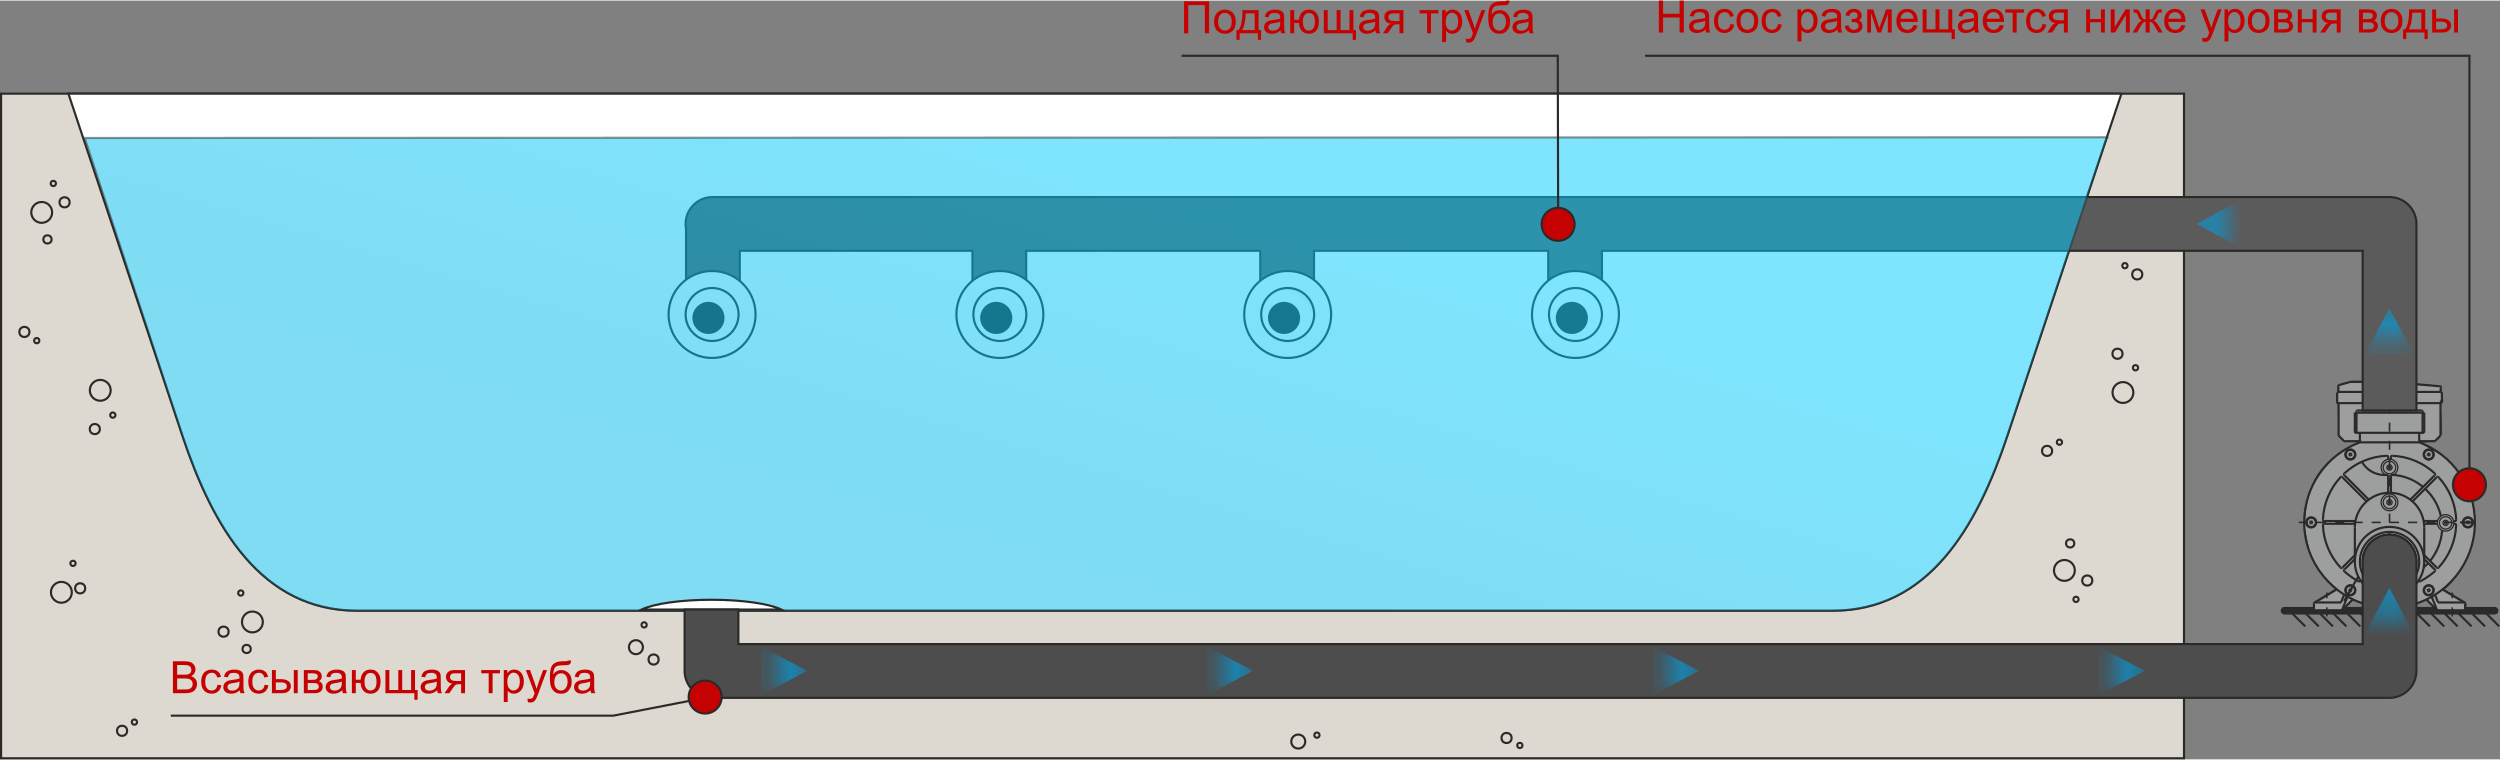 <?xml version="1.0" encoding="UTF-8"?> <svg xmlns="http://www.w3.org/2000/svg" xmlns:xlink="http://www.w3.org/1999/xlink" xml:space="preserve" width="1135px" height="345px" version="1.1" style="shape-rendering:geometricPrecision; text-rendering:geometricPrecision; image-rendering:optimizeQuality; fill-rule:evenodd; clip-rule:evenodd" viewBox="0 0 112.234 34.062"><rect x="0" y="0" width="112.234" height="34.062" fill="#808080" stroke="none"/> <defs> <style type="text/css"> .str7 {stroke:#2B2A29;stroke-width:0.097;stroke-miterlimit:22.926;stroke-opacity:0.502} .str5 {stroke:#2B2A29;stroke-width:0.058;stroke-miterlimit:10} .str1 {stroke:#2B2A29;stroke-width:0.097;stroke-miterlimit:22.926} .str6 {stroke:#2B2A29;stroke-width:0.097;stroke-miterlimit:22.926} .str3 {stroke:#2B2A29;stroke-width:0.097;stroke-miterlimit:10} .str2 {stroke:#2B2A29;stroke-width:0.037;stroke-miterlimit:10} .str0 {stroke:#2B2A29;stroke-width:0.341;stroke-linecap:round;stroke-miterlimit:22.926} .str4 {stroke:#2B2A29;stroke-width:0.072;stroke-miterlimit:10;stroke-dasharray:0.409 0.409 0.409 0.409} .fil0 {fill:none} .fil4 {fill:#FEFEFE} .fil1 {fill:#9D9E9E} .fil5 {fill:#5B5B5B} .fil7 {fill:#2B2A29} .fil14 {fill:#00A0E3} .fil13 {fill:#4D4D4D} .fil12 {fill:#C50101} .fil2 {fill:#DDD9D0} .fil11 {fill:#C50101;fill-rule:nonzero} .fil3 {fill:#FEFEFE;fill-opacity:0.69} .fil9 {fill:url(#id14)} .fil8 {fill:url(#id15)} .fil6 {fill:url(#id16)} .fil10 {fill:url(#id17);fill-opacity:0.502} </style> <mask id="id0"> <linearGradient id="id1" gradientUnits="userSpaceOnUse" x1="34.169" y1="30.09" x2="36.233" y2="30.09"> <stop offset="0" style="stop-opacity:0; stop-color:white"></stop> <stop offset="1" style="stop-opacity:1; stop-color:white"></stop> </linearGradient> <rect style="fill:url(#id1)" x="34.121" y="28.95" width="2.16" height="2.281"></rect> </mask> <mask id="id2"> <linearGradient id="id3" gradientUnits="userSpaceOnUse" x1="54.186" y1="30.09" x2="56.25" y2="30.09"> <stop offset="0" style="stop-opacity:0; stop-color:white"></stop> <stop offset="1" style="stop-opacity:1; stop-color:white"></stop> </linearGradient> <rect style="fill:url(#id3)" x="54.138" y="28.95" width="2.16" height="2.281"></rect> </mask> <mask id="id4"> <linearGradient id="id5" gradientUnits="userSpaceOnUse" x1="74.203" y1="30.09" x2="76.267" y2="30.09"> <stop offset="0" style="stop-opacity:0; stop-color:white"></stop> <stop offset="1" style="stop-opacity:1; stop-color:white"></stop> </linearGradient> <rect style="fill:url(#id5)" x="74.155" y="28.95" width="2.16" height="2.281"></rect> </mask> <mask id="id6"> <linearGradient id="id7" gradientUnits="userSpaceOnUse" x1="94.22" y1="30.09" x2="96.284" y2="30.09"> <stop offset="0" style="stop-opacity:0; stop-color:white"></stop> <stop offset="1" style="stop-opacity:1; stop-color:white"></stop> </linearGradient> <rect style="fill:url(#id7)" x="94.172" y="28.95" width="2.16" height="2.281"></rect> </mask> <mask id="id8"> <linearGradient id="id9" gradientUnits="userSpaceOnUse" x1="107.268" y1="28.433" x2="107.268" y2="26.368"> <stop offset="0" style="stop-opacity:0; stop-color:white"></stop> <stop offset="1" style="stop-opacity:1; stop-color:white"></stop> </linearGradient> <rect style="fill:url(#id9)" x="106.127" y="26.32" width="2.281" height="2.161"></rect> </mask> <mask id="id10"> <linearGradient id="id11" gradientUnits="userSpaceOnUse" x1="107.268" y1="15.869" x2="107.268" y2="13.805"> <stop offset="0" style="stop-opacity:0; stop-color:white"></stop> <stop offset="1" style="stop-opacity:1; stop-color:white"></stop> </linearGradient> <rect style="fill:url(#id11)" x="106.127" y="13.757" width="2.281" height="2.16"></rect> </mask> <mask id="id12"> <linearGradient id="id13" gradientUnits="userSpaceOnUse" x1="100.655" y1="10.025" x2="98.591" y2="10.025"> <stop offset="0" style="stop-opacity:0; stop-color:white"></stop> <stop offset="1" style="stop-opacity:1; stop-color:white"></stop> </linearGradient> <rect style="fill:url(#id13)" x="98.543" y="8.884" width="2.16" height="2.282"></rect> </mask> <radialGradient id="id14" gradientUnits="userSpaceOnUse" gradientTransform="matrix(1.094 -1.144 1.144 1.094 -22 65)" cx="57.642" cy="14.234" r="1.405" fx="57.642" fy="14.234"> <stop offset="0" style="stop-opacity:1; stop-color:#FEFEFE"></stop> <stop offset="0.729" style="stop-opacity:1; stop-color:#FEFEFE"></stop> <stop offset="1" style="stop-opacity:1; stop-color:#DADADA"></stop> </radialGradient> <radialGradient id="id15" gradientUnits="userSpaceOnUse" gradientTransform="matrix(1.094 -1.144 1.144 1.094 -20 50)" xlink:href="#id14" cx="44.721" cy="14.234" r="1.405" fx="44.721" fy="14.234"> </radialGradient> <radialGradient id="id16" gradientUnits="userSpaceOnUse" gradientTransform="matrix(1.094 -1.144 1.144 1.094 -19 35)" xlink:href="#id14" cx="31.801" cy="14.234" r="1.405" fx="31.801" fy="14.234"> </radialGradient> <linearGradient id="id17" gradientUnits="userSpaceOnUse" x1="49.019" y1="26.004" x2="55.022" y2="5.993"> <stop offset="0" style="stop-opacity:1; stop-color:#00BAE8"></stop> <stop offset="1" style="stop-opacity:1; stop-color:#00CCFF"></stop> </linearGradient> </defs> <g id="Слой_x0020_1">  <g id="_1428604416"> <g> <line class="fil0 str0" x1="102.559" y1="27.391" x2="111.992" y2="27.391"></line> <g> <line class="fil0 str1" x1="102.786" y1="27.391" x2="103.49" y2="28.095"></line> <line class="fil0 str1" x1="103.391" y1="27.391" x2="104.095" y2="28.095"></line> <line class="fil0 str1" x1="104.029" y1="27.391" x2="104.733" y2="28.095"></line> <line class="fil0 str1" x1="104.634" y1="27.391" x2="105.338" y2="28.095"></line> <line class="fil0 str1" x1="105.259" y1="27.391" x2="105.963" y2="28.095"></line> <line class="fil0 str1" x1="105.864" y1="27.391" x2="106.569" y2="28.095"></line> <line class="fil0 str1" x1="106.502" y1="27.391" x2="107.207" y2="28.095"></line> <line class="fil0 str1" x1="107.108" y1="27.391" x2="107.812" y2="28.095"></line> </g> <g> <line class="fil0 str1" x1="107.779" y1="27.391" x2="108.483" y2="28.095"></line> <line class="fil0 str1" x1="108.384" y1="27.391" x2="109.088" y2="28.095"></line> <line class="fil0 str1" x1="109.022" y1="27.391" x2="109.726" y2="28.095"></line> <line class="fil0 str1" x1="109.627" y1="27.391" x2="110.331" y2="28.095"></line> <line class="fil0 str1" x1="110.252" y1="27.391" x2="110.956" y2="28.095"></line> <line class="fil0 str1" x1="110.857" y1="27.391" x2="111.562" y2="28.095"></line> <line class="fil0 str1" x1="111.495" y1="27.391" x2="112.2" y2="28.095"></line> </g> </g> <path class="fil1 str2" d="M103.455 23.674c0.175,0.856 0.188,1.709 1.449,2.726 -0.11,0.068 -1.022,0.584 -1.03,0.64 -0.011,0.081 -0.051,0.352 0.009,0.351l1.26 -0.021 0.446 -0.467 0.881 0.281 1.614 0.005 0.864 -0.283 0.463 0.465 1.264 0.022 0.037 -0.276 -0.04 -0.112 -0.965 -0.562c0,0 1.371,-1.066 1.396,-2.968 0.026,-1.901 -1.353,-2.995 -1.449,-3.053l-0.984 -0.586 0.651 -0.062 0.3 -0.336 -0.07 -1.472 0.115 0 -0.019 -0.362 -0.115 -0.077 0.077 -0.209 -2.362 -0.199 -1.752 -0.001 -0.512 0.161 0.019 0.267 -0.096 0.081 0 0.447 0.063 -0.019 0.023 1.45 0.266 0.292 0.704 -0.025c-1.198,0.673 -2.458,1.272 -2.507,3.902z"></path> <line class="fil0 str3" x1="105.239" y1="19.78" x2="105.943" y2="19.78"></line> <line class="fil0 str3" x1="108.607" y1="19.78" x2="109.311" y2="19.78"></line> <line class="fil0 str3" x1="105.095" y1="27.02" x2="105.236" y2="26.671"></line> <line class="fil0 str3" x1="105.139" y1="27.371" x2="105.625" y2="26.885"></line> <line class="fil0 str3" x1="105.139" y1="27.371" x2="105.386" y2="26.76"></line> <line class="fil0 str3" x1="105.139" y1="27.371" x2="103.882" y2="27.371"></line> <line class="fil0 str3" x1="105.095" y1="27.02" x2="103.932" y2="27.02"></line> <line class="fil0 str3" x1="103.926" y1="27.02" x2="104.901" y2="26.434"></line> <line class="fil0 str3" x1="103.882" y1="27.371" x2="103.882" y2="27.07"></line> <line class="fil0 str3" x1="108.607" y1="19.832" x2="108.607" y2="19.404"></line> <line class="fil0 str3" x1="105.943" y1="19.832" x2="105.943" y2="19.404"></line> <line class="fil0 str3" x1="105.516" y1="17.118" x2="107.275" y2="17.118"></line> <path class="fil0 str3" d="M109.046 20.386l0.065 -0.017m-0.07 -0.002l0.065 -0.018m1.687 3.062l-0.047 -0.047m0.033 0.062l-0.048 -0.048m0.015 -0.014l-0.015 0.014m0.062 0.033l0.047 -0.047m-0.033 0.062l0.048 -0.048m-0.015 -0.014l0.015 0.014m-0.062 0.062l-0.047 0.047m0.033 -0.061l-0.048 0.047m0.015 0.014l-0.015 -0.014m0.062 -0.033l0.047 0.047m-0.033 -0.061l0.048 0.047m-0.015 0.014l0.015 -0.014m-1.744 -3.104l-0.005 -0.02"></path> <path class="fil0 str3" d="M109.046 20.386l0.018 0.065m-0.037 -0.06l0.017 0.065m0.02 -0.005l-0.02 0.005m-0.022 -0.084l-0.065 0.017m0.07 0.002l-0.065 0.018m-0.005 -0.02l0.005 0.02m0.06 -0.037l-0.018 -0.065m0.037 0.06l-0.017 -0.065m-0.02 0.005l0.02 -0.005m-3.496 0.07l0.018 -0.065m-0.037 0.06l0.017 -0.065m0.02 0.005l-0.02 -0.005m0.002 0.07l0.065 0.017m-0.07 0.002l0.065 0.018m0.005 -0.02l-0.005 0.02m-0.084 -0.023l-0.018 0.065m0.037 -0.06l-0.017 0.065m-0.02 -0.005l0.02 0.005m-0.002 -0.07l-0.065 -0.017m0.07 -0.002l-0.065 -0.018m-0.005 0.02l0.005 -0.02m-1.687 3.062l-0.047 -0.047m0.033 0.062l-0.047 -0.048m0.014 -0.014l-0.014 0.014m0.061 0.033l0.048 -0.047m-0.034 0.062l0.048 -0.048m-0.014 -0.014l0.014 0.014m-0.062 0.062l0.048 0.047m-0.034 -0.061l0.048 0.047m-0.014 0.014l0.014 -0.014m-0.062 -0.033l-0.047 0.047m0.033 -0.061l-0.047 0.047m0.014 0.014l-0.014 -0.014m1.808 2.992l-0.065 0.017m0.07 0.002l-0.065 0.018m-0.005 -0.02l0.005 0.02m0.06 -0.037l-0.018 -0.065m0.037 0.06l-0.017 -0.065m-0.02 0.005l0.02 -0.005m0.022 0.084l0.065 -0.017m-0.07 -0.002l0.065 -0.017m0.005 0.019l-0.005 -0.019m-0.06 0.036l0.018 0.065m-0.037 -0.06l0.017 0.065m0.02 -0.005l-0.02 0.005m3.496 -0.07l-0.018 0.065m0.037 -0.06l-0.017 0.065m-0.02 -0.005l0.02 0.005m-0.002 -0.07l-0.065 -0.017m0.07 -0.002l-0.065 -0.017m-0.005 0.019l0.005 -0.019m0.084 0.022l0.018 -0.065m-0.037 0.06l0.017 -0.065m0.02 0.005l-0.02 -0.005m0.002 0.07l0.065 0.017m-0.07 0.002l0.065 0.018m0.005 -0.02l-0.005 0.02"></path> <path class="fil0 str3" d="M105.717 23.652l0 1.533m3.116 -1.533l0 1.533m-1.621 -3.09l0 -0.787m0 -0.699l0 -0.122"></path> <path class="fil0 str3" d="M108.208 22.404l1.1 -1.101m-4.155 0.089l1.091 1.091m2.581 1.005l0.619 0m0.716 0.001l0.053 -0.001m-5.876 0l1.388 0m-0.483 2.06l0.475 -0.475m-0.564 0.386l0.564 -0.564m-1.38 -1.532l1.407 0"></path> <path class="fil0 str3" d="M109.397 25.459l-0.564 -0.564m0.475 0.653l-0.475 -0.475m-1.495 -2.978l0 -0.787m0 -0.699l0 -0.122m1.468 2.876l0.623 0m0.725 0l0.059 0m-1.907 -0.88l1.091 -1.091m-4.155 -0.089l1.1 1.101m1.75 4.766l-1.633 0"></path> <line class="fil0 str3" x1="105.943" y1="19.832" x2="108.607" y2="19.832"></line> <path class="fil0 str3" d="M105.843 18.399l2.865 0m-2.991 1.005l3.116 0m-3.116 0l0 -0.904"></path> <path class="fil0 str3" d="M105.717 18.5l3.116 0m-3.041 0l0 -0.051m3.041 0.955l0 -0.904"></path> <path class="fil0 str3" d="M103.932 27.02c-0.027,0 -0.05,0.022 -0.05,0.05 0,0 0,0 0,0"></path> <line class="fil0 str3" x1="109.411" y1="27.371" x2="110.668" y2="27.371"></line> <line class="fil0 str3" x1="109.411" y1="27.371" x2="108.925" y2="26.885"></line> <line class="fil0 str3" x1="109.456" y1="27.02" x2="109.315" y2="26.671"></line> <line class="fil0 str3" x1="109.456" y1="27.02" x2="110.618" y2="27.02"></line> <line class="fil0 str3" x1="109.411" y1="27.371" x2="109.164" y2="26.76"></line> <line class="fil0 str3" x1="110.625" y1="27.02" x2="109.65" y2="26.434"></line> <line class="fil0 str3" x1="110.668" y1="27.371" x2="110.668" y2="27.07"></line> <line class="fil0 str3" x1="105.239" y1="19.78" x2="104.988" y2="19.529"></line> <line class="fil0 str3" x1="109.562" y1="19.529" x2="109.311" y2="19.78"></line> <line class="fil0 str3" x1="105.516" y1="17.118" x2="107.275" y2="17.118"></line> <line class="fil0 str3" x1="109.575" y1="17.568" x2="109.575" y2="17.365"></line> <line class="fil0 str3" x1="109.625" y1="17.618" x2="109.575" y2="17.568"></line> <line class="fil0 str3" x1="109.625" y1="17.618" x2="109.625" y2="18.071"></line> <line class="fil0 str3" x1="109.562" y1="18.071" x2="109.562" y2="19.529"></line> <line class="fil0 str3" x1="107.275" y1="17.118" x2="109.529" y2="17.315"></line> <line class="fil0 str3" x1="104.925" y1="17.618" x2="104.975" y2="17.568"></line> <line class="fil0 str3" x1="104.925" y1="18.071" x2="104.925" y2="17.618"></line> <line class="fil0 str3" x1="104.975" y1="17.307" x2="104.975" y2="17.568"></line> <line class="fil0 str3" x1="104.988" y1="18.071" x2="104.988" y2="19.529"></line> <line class="fil0 str3" x1="105.516" y1="17.118" x2="105.012" y2="17.258"></line> <line class="fil0 str3" x1="104.925" y1="18.071" x2="109.625" y2="18.071"></line> <line class="fil0 str3" x1="104.975" y1="17.568" x2="109.575" y2="17.568"></line> <line class="fil0 str3" x1="108.758" y1="18.5" x2="108.758" y2="18.449"></line> <path class="fil0 str3" d="M110.793 23.199c-0.125,0 -0.226,0.102 -0.226,0.227 0,0.124 0.101,0.226 0.226,0.226 0.125,0 0.226,-0.102 0.226,-0.226 0,-0.125 -0.101,-0.227 -0.226,-0.227 0,0 0,0 0,0z"></path> <path class="fil0 str3" d="M110.793 23.214c-0.116,0 -0.211,0.095 -0.211,0.212 0,0.116 0.095,0.211 0.211,0.211 0.116,0 0.211,-0.095 0.211,-0.211 0,-0.117 -0.095,-0.212 -0.211,-0.212 0,0 0,0 0,0z"></path> <path class="fil0 str3" d="M109.034 20.153c-0.124,0 -0.226,0.101 -0.226,0.226 0,0.124 0.102,0.226 0.226,0.226 0.125,0 0.226,-0.102 0.226,-0.226 0,-0.125 -0.101,-0.226 -0.226,-0.226 0,0 0,0 0,0z"></path> <path class="fil0 str3" d="M109.034 20.168c-0.116,0 -0.211,0.095 -0.211,0.211 0,0.116 0.095,0.211 0.211,0.211 0.116,0 0.211,-0.095 0.211,-0.211 0,-0.116 -0.095,-0.211 -0.211,-0.211 0,0 0,0 0,0z"></path> <path class="fil0 str3" d="M105.516 20.153c-0.124,0 -0.226,0.101 -0.226,0.226 0,0.124 0.102,0.226 0.226,0.226 0.125,0 0.226,-0.102 0.226,-0.226 0,-0.125 -0.101,-0.226 -0.226,-0.226 0,0 0,0 0,0z"></path> <path class="fil0 str3" d="M105.516 20.168c-0.116,0 -0.211,0.095 -0.211,0.211 0,0.116 0.095,0.211 0.211,0.211 0.116,0 0.211,-0.095 0.211,-0.211 0,-0.116 -0.095,-0.211 -0.211,-0.211 0,0 0,0 0,0z"></path> <path class="fil0 str3" d="M103.757 23.199c-0.124,0 -0.226,0.102 -0.226,0.227 0,0.124 0.102,0.226 0.226,0.226 0.125,0 0.226,-0.102 0.226,-0.226 0,-0.125 -0.101,-0.227 -0.226,-0.227 0,0 0,0 0,0z"></path> <path class="fil0 str3" d="M103.757 23.214c-0.116,0 -0.211,0.095 -0.211,0.212 0,0.116 0.095,0.211 0.211,0.211 0.116,0 0.211,-0.095 0.211,-0.211 0,-0.117 -0.095,-0.212 -0.211,-0.212 0,0 0,0 0,0z"></path> <path class="fil0 str3" d="M105.516 26.246c-0.124,0 -0.226,0.102 -0.226,0.226 0,0.125 0.102,0.226 0.226,0.226 0.125,0 0.226,-0.101 0.226,-0.226 0,-0.124 -0.101,-0.226 -0.226,-0.226 0,0 0,0 0,0z"></path> <path class="fil0 str3" d="M105.516 26.261c-0.116,0 -0.211,0.095 -0.211,0.211 0,0.116 0.095,0.211 0.211,0.211 0.116,0 0.211,-0.095 0.211,-0.211 0,-0.116 -0.095,-0.211 -0.211,-0.211 0,0 0,0 0,0z"></path> <path class="fil0 str3" d="M109.034 26.246c-0.124,0 -0.226,0.102 -0.226,0.226 0,0.125 0.102,0.226 0.226,0.226 0.125,0 0.226,-0.101 0.226,-0.226 0,-0.124 -0.101,-0.226 -0.226,-0.226 0,0 0,0 0,0z"></path> <path class="fil0 str3" d="M109.034 26.261c-0.116,0 -0.211,0.095 -0.211,0.211 0,0.116 0.095,0.211 0.211,0.211 0.116,0 0.211,-0.095 0.211,-0.211 0,-0.116 -0.095,-0.211 -0.211,-0.211 0,0 0,0 0,0z"></path> <path class="fil0 str3" d="M108.665 26.066c0.222,-0.117 0.456,-0.281 0.643,-0.444"></path> <path class="fil0 str3" d="M106.225 24.592c0.264,0.291 0.654,0.467 1.05,0.467 0.396,0 0.792,-0.181 1.05,-0.473"></path> <path class="fil0 str3" d="M105.079 21.393c-0.479,0.514 -0.771,1.203 -0.795,1.916"></path> <path class="fil0 str3" d="M109.308 21.229c-0.514,-0.479 -1.203,-0.771 -1.916,-0.794"></path> <path class="fil0 str3" d="M110.266 23.309c-0.023,-0.713 -0.316,-1.402 -0.795,-1.916"></path> <path class="fil0 str3" d="M104.284 23.542c0.024,0.713 0.316,1.402 0.795,1.916"></path> <path class="fil0 str3" d="M107.158 20.435c-0.712,0.023 -1.402,0.315 -1.916,0.794"></path> <path class="fil0 str3" d="M105.242 25.622c0.187,0.163 0.421,0.339 0.643,0.456"></path> <path class="fil0 str3" d="M109.471 25.458c0.479,-0.514 0.772,-1.203 0.795,-1.916"></path> <path class="fil0 str3" d="M108.816 25.442c0.065,-0.055 0.139,-0.129 0.194,-0.194"></path> <path class="fil0 str3" d="M106.036 20.705c0.199,0.362 0.591,0.592 1.007,0.592 0.022,0 0.059,-0.005 0.077,-0.005"></path> <path class="fil0 str3" d="M109.093 25.156c0.315,-0.383 0.512,-0.876 0.541,-1.377"></path> <path class="fil0 str3" d="M109.582 23.15c-0.103,-0.468 -0.358,-0.913 -0.71,-1.233"></path> <path class="fil0 str3" d="M108.779 21.834c-0.396,-0.333 -0.913,-0.535 -1.439,-0.545"></path> <path class="fil0 str3" d="M107.211 21.289c-0.028,0 -0.074,0.01 -0.093,0.01"></path> <path class="fil0 str3" d="M105.943 19.832c-1.498,0.554 -2.501,1.992 -2.501,3.594 0,1.796 1.273,3.368 3.025,3.742"></path> <path class="fil0 str3" d="M107.212 20.487c0,-0.027 -0.022,-0.05 -0.05,-0.05 -0.001,0 -0.001,0 -0.002,0"></path> <path class="fil0 str3" d="M107.39 20.437c0,0 -0.001,0 -0.002,0 -0.027,0 -0.05,0.023 -0.05,0.05 0,0 0,0 0,0"></path> <path class="fil0 str3" d="M109.308 21.303c0.01,-0.009 0.015,-0.022 0.015,-0.035 0,-0.014 -0.006,-0.028 -0.016,-0.037"></path> <path class="fil0 str3" d="M109.47 21.394c-0.01,-0.011 -0.023,-0.016 -0.037,-0.016 -0.013,0 -0.026,0.005 -0.036,0.014"></path> <path class="fil0 str3" d="M110.213 23.363c0.028,0 0.051,-0.023 0.051,-0.051 0,0 0,-0.001 0,-0.002"></path> <path class="fil0 str3" d="M110.264 23.541c0,-0.001 0,-0.002 0,-0.002 0,-0.028 -0.023,-0.051 -0.051,-0.051 0,0 0,0 0,0"></path> <path class="fil0 str3" d="M109.397 25.459c0.01,0.009 0.023,0.015 0.036,0.015 0.014,0 0.027,-0.006 0.037,-0.017"></path> <path class="fil0 str3" d="M109.307 25.62c0.01,-0.009 0.016,-0.023 0.016,-0.037 0,-0.013 -0.005,-0.026 -0.015,-0.035"></path> <path class="fil0 str3" d="M105.242 25.548c-0.009,0.009 -0.015,0.022 -0.015,0.035 0,0.014 0.006,0.028 0.016,0.037"></path> <path class="fil0 str3" d="M105.081 25.457c0.009,0.011 0.022,0.017 0.036,0.017 0.014,0 0.027,-0.006 0.036,-0.015"></path> <path class="fil0 str3" d="M105.882 26.072c0.007,0.004 0.015,0.006 0.023,0.006 0.028,0 0.05,-0.023 0.05,-0.051 0,-0.009 -0.003,-0.018 -0.007,-0.026"></path> <path class="fil0 str3" d="M108.603 26.001c-0.005,0.008 -0.008,0.017 -0.008,0.026 0,0.028 0.023,0.051 0.05,0.051 0.008,0 0.017,-0.003 0.024,-0.006"></path> <path class="fil0 str3" d="M105.153 21.392c-0.009,-0.009 -0.022,-0.014 -0.036,-0.014 -0.014,0 -0.027,0.005 -0.036,0.016"></path> <path class="fil0 str3" d="M105.243 21.231c-0.01,0.009 -0.016,0.023 -0.016,0.037 0,0.013 0.006,0.026 0.015,0.035"></path> <path class="fil0 str3" d="M104.337 23.488c-0.028,0 -0.05,0.023 -0.05,0.051 0,0 0,0.001 0,0.002"></path> <path class="fil0 str3" d="M104.287 23.31c0,0.001 0,0.002 0,0.002 0,0.028 0.022,0.051 0.05,0.051 0,0 0,0 0,0"></path> <path class="fil0 str3" d="M106.155 24.735c0.286,0.298 0.7,0.475 1.12,0.475 0.42,0 0.834,-0.177 1.12,-0.475"></path> <path class="fil0 str3" d="M108.833 23.652c0,-0.859 -0.7,-1.558 -1.558,-1.558 -0.858,0 -1.558,0.699 -1.558,1.558 0,0 0,0 0,0"></path> <path class="fil0 str3" d="M107.275 26.19c-0.055,0 -0.1,0.045 -0.1,0.101 0,0.055 0.045,0.1 0.1,0.1 0.055,0 0.101,-0.045 0.101,-0.1 0,-0.056 -0.046,-0.101 -0.101,-0.101 0,0 0,0 0,0z"></path> <path class="fil0 str3" d="M107.275 23.853c-0.734,0 -1.332,0.598 -1.332,1.332 0,0.733 0.598,1.332 1.332,1.332 0.734,0 1.332,-0.599 1.332,-1.332 0,-0.734 -0.598,-1.332 -1.332,-1.332 0,0 0,0 0,0z"></path> <path class="fil0 str3" d="M107.275 23.978c-0.664,0 -1.206,0.542 -1.206,1.207 0,0.664 0.542,1.206 1.206,1.206 0.665,0 1.206,-0.542 1.206,-1.206 0,-0.665 -0.541,-1.207 -1.206,-1.207 0,0 0,0 0,0z"></path> <path class="fil0 str3" d="M108.099 27.168c1.751,-0.374 3.009,-1.946 3.009,-3.742 0,-1.602 -1.003,-3.04 -2.5,-3.594"></path> <path class="fil0 str3" d="M107.275 23.627c-0.858,0 -1.558,0.7 -1.558,1.558 0,0.858 0.7,1.558 1.558,1.558 0.858,0 1.558,-0.7 1.558,-1.558 0,-0.858 -0.7,-1.558 -1.558,-1.558 0,0 0,0 0,0z"></path> <path class="fil0 str3" d="M105.843 18.399c-0.028,0 -0.051,0.023 -0.051,0.05 0,0 0,0 0,0"></path> <path class="fil0 str3" d="M108.758 18.449c0,-0.027 -0.023,-0.05 -0.05,-0.05 0,0 0,0 0,0"></path> <path class="fil0 str3" d="M105.012 17.258c-0.021,0.006 -0.037,0.026 -0.037,0.049 0,0 0,0 0,0"></path> <path class="fil0 str3" d="M109.575 17.365c0,-0.026 -0.02,-0.048 -0.046,-0.05"></path> <path class="fil0 str3" d="M110.668 27.07c0,-0.028 -0.023,-0.05 -0.05,-0.05 0,0 0,0 0,0"></path> <line class="fil0 str4" x1="110.09" y1="27.648" x2="110.09" y2="26.573"></line> <line class="fil0 str4" x1="104.46" y1="27.648" x2="104.46" y2="26.573"></line> <line class="fil0 str4" x1="107.275" y1="27.532" x2="107.275" y2="18.12"></line> <line class="fil0 str3" x1="110.446" y1="23.426" x2="111.14" y2="23.426"></line> <line class="fil0 str4" x1="103.201" y1="23.426" x2="111.349" y2="23.426"></line> <line class="fil0 str3" x1="105.238" y1="26.954" x2="105.87" y2="25.859"></line> <line class="fil0 str3" x1="105.792" y1="19.404" x2="105.792" y2="18.5"></line> <line class="fil0 str3" x1="108.758" y1="19.404" x2="108.758" y2="18.5"></line> <path class="fil0 str5" d="M107.272 22.243c-0.155,0 -0.282,0.127 -0.282,0.282 0,0.156 0.127,0.283 0.282,0.283 0.156,0 0.282,-0.127 0.282,-0.283 0,-0.155 -0.126,-0.282 -0.282,-0.282 0,0 0,0 0,0z"></path> <path class="fil0 str5" d="M107.272 22.404c-0.066,0 -0.121,0.055 -0.121,0.121 0,0.067 0.055,0.121 0.121,0.121 0.067,0 0.121,-0.054 0.121,-0.121 0,-0.066 -0.054,-0.121 -0.121,-0.121 0,0 0,0 0,0z"></path> <path class="fil0 str5" d="M107.272 22.149c-0.207,0 -0.376,0.169 -0.376,0.376 0,0.208 0.169,0.377 0.376,0.377 0.207,0 0.376,-0.169 0.376,-0.377 0,-0.207 -0.169,-0.376 -0.376,-0.376 0,0 0,0 0,0z"></path> <path class="fil0 str5" d="M107.272 22.472c-0.029,0 -0.054,0.024 -0.054,0.053 0,0.03 0.025,0.054 0.054,0.054 0.03,0 0.054,-0.024 0.054,-0.054 0,-0.029 -0.024,-0.053 -0.054,-0.053 0,0 0,0 0,0z"></path> <path class="fil0 str5" d="M107.273 20.681c-0.156,0 -0.282,0.127 -0.282,0.282 0,0.155 0.126,0.281 0.282,0.281 0.155,0 0.281,-0.126 0.281,-0.281 0,-0.155 -0.126,-0.282 -0.281,-0.282 0,0 0,0 0,0zm0 0.161c-0.067,0 -0.121,0.054 -0.121,0.121 0,0.066 0.054,0.12 0.121,0.12 0.066,0 0.12,-0.054 0.12,-0.12 0,-0.067 -0.054,-0.121 -0.12,-0.121 0,0 0,0 0,0zm0 -0.255c-0.207,0 -0.376,0.169 -0.376,0.376 0,0.207 0.169,0.375 0.376,0.375 0.206,0 0.375,-0.168 0.375,-0.375 0,-0.207 -0.169,-0.376 -0.375,-0.376 0,0 0,0 0,0zm0 0.322c-0.03,0 -0.054,0.024 -0.054,0.054 0,0.029 0.024,0.053 0.054,0.053 0.029,0 0.053,-0.024 0.053,-0.053 0,-0.03 -0.024,-0.054 -0.053,-0.054 0,0 0,0 0,0z"></path> <path class="fil0 str5" d="M109.793 23.17c-0.154,0 -0.278,0.124 -0.278,0.278 0,0.153 0.124,0.278 0.278,0.278 0.153,0 0.277,-0.125 0.277,-0.278 0,-0.154 -0.124,-0.278 -0.277,-0.278 0,0 0,0 0,0z"></path> <path class="fil0 str5" d="M109.793 23.328c-0.066,0 -0.12,0.054 -0.12,0.12 0,0.065 0.054,0.119 0.12,0.119 0.065,0 0.119,-0.054 0.119,-0.119 0,-0.066 -0.054,-0.12 -0.119,-0.12 0,0 0,0 0,0z"></path> <path class="fil0 str5" d="M109.793 23.077c-0.205,0 -0.371,0.167 -0.371,0.371 0,0.204 0.166,0.37 0.371,0.37 0.204,0 0.37,-0.166 0.37,-0.37 0,-0.204 -0.166,-0.371 -0.37,-0.371 0,0 0,0 0,0z"></path> <path class="fil0 str5" d="M109.793 23.395c-0.03,0 -0.053,0.023 -0.053,0.053 0,0.029 0.023,0.053 0.053,0.053 0.029,0 0.052,-0.024 0.052,-0.053 0,-0.03 -0.023,-0.053 -0.052,-0.053 0,0 0,0 0,0z"></path> </g> <rect class="fil2 str1" x="0.048" y="4.178" width="98" height="29.836"></rect> <g id="_1344997232"> <path class="fil3" d="M95.238 4.178l-5.121 15.361c-1.366,4.097 -3.533,7.852 -7.851,7.852l-66.223 0c-4.319,0 -6.486,-3.755 -7.852,-7.852l-5.12 -15.361 92.167 0 0 0z"></path> <path id="_1" class="fil4 str6" d="M95.238 4.178l-5.121 15.361c-1.366,4.097 -3.533,7.852 -7.851,7.852l-66.223 0c-4.319,0 -6.486,-3.755 -7.852,-7.852l-5.12 -15.361 92.167 0 0 0z"></path> </g> <path class="fil5 str1" d="M106.069 18.399l0 -7.166 -34.152 0 0 3.012 -2.412 0 0 -3.012 -10.515 0 0 3.012 -2.412 0 0 -3.012 -10.509 0 0 3.012 -2.413 0 0 -3.012 -10.445 0 0 3.012 -2.413 0 0 -4.002c-0.013,-0.07 -0.02,-0.143 -0.02,-0.217l0 0c0,-0.663 0.543,-1.206 1.207,-1.206l0.019 0 12.858 0 12.922 0 12.927 0 35.358 0 1.206 0 0 0 0.031 0 0 0c0.01,0 0.021,0.001 0.031,0.001l0 0 0.031 0.002 0 0c0.01,0.001 0.02,0.002 0.03,0.003l0 0c0.01,0.001 0.02,0.002 0.03,0.004l0 0 0.03 0.004 0 0 0.03 0.005 0 0 0.029 0.005 0 0 0.03 0.007 0 0 0.029 0.007 0 0 0.028 0.008 0 0 0.029 0.008 0 0 0.028 0.009 0 0 0.028 0.01 0.027 0.011 0 0c0.01,0.003 0.019,0.007 0.028,0.011l0.026 0.012 0 0 0.027 0.012 0.026 0.013 0 0 0.026 0.014 0 0c0.009,0.005 0.017,0.009 0.025,0.014l0.025 0.015 0.025 0.015 0.024 0.017c0.008,0.005 0.016,0.01 0.024,0.016l0.024 0.017 0.023 0.018 0.022 0.018 0.023 0.019 0 0c0.007,0.006 0.014,0.013 0.021,0.019l0.021 0.02 0.021 0.02 0.02 0.021 0.02 0.021 0 0 0.019 0.022c0.007,0.007 0.013,0.014 0.019,0.022 0.006,0.007 0.012,0.015 0.018,0.023l0.018 0.023 0.017 0.023 0.017 0.024 0.016 0.024 0.015 0.025 0.015 0.025 0 0 0.014 0.025 0 0 0.014 0.026 0 0c0.004,0.009 0.009,0.018 0.013,0.026 0.009,0.018 0.017,0.036 0.024,0.054l0.012 0.027 0 0 0.01 0.027 0.01 0.028 0 0 0.009 0.028 0 0 0.009 0.029 0 0 0.007 0.029 0 0c0.003,0.009 0.005,0.019 0.008,0.029l0.006 0.029 0.006 0.029c0.001,0.01 0.003,0.02 0.005,0.03l0 0c0.001,0.01 0.002,0.02 0.004,0.03l0 0c0.001,0.01 0.002,0.02 0.003,0.03l0 0 0.003 0.031 0 0 0.002 0.03 0 0 0.001 0.031 0.001 0.031 0 0 0 8.373 -2.413 0z"></path> <circle class="fil4 str1" cx="31.968" cy="14.092" r="1.952"></circle> <circle class="fil6 str1" cx="31.968" cy="14.092" r="1.189"></circle> <circle class="fil7" cx="31.805" cy="14.245" r="0.721"></circle> <circle class="fil4 str1" cx="44.888" cy="14.092" r="1.952"></circle> <circle class="fil8 str1" cx="44.888" cy="14.092" r="1.189"></circle> <circle class="fil7" cx="44.725" cy="14.245" r="0.721"></circle> <circle class="fil4 str1" cx="57.808" cy="14.092" r="1.952"></circle> <circle class="fil9 str1" cx="57.808" cy="14.092" r="1.189"></circle> <circle class="fil7" cx="57.646" cy="14.245" r="0.721"></circle> <circle class="fil4 str1" cx="70.728" cy="14.092" r="1.952"></circle> <circle class="fil6 str1" cx="70.728" cy="14.092" r="1.189"></circle> <circle class="fil7" cx="70.566" cy="14.245" r="0.721"></circle> <path class="fil10 str7" d="M94.585 6.135l-4.468 13.404c-1.366,4.097 -3.533,7.852 -7.851,7.852l-66.223 0c-4.319,0 -6.486,-3.755 -7.852,-7.852l-4.39 -13.372 90.784 -0.032z"></path> <path class="fil4 str6" d="M35.077 27.337c-0.54,-0.258 -1.741,-0.438 -3.136,-0.438 -1.395,0 -2.596,0.18 -3.136,0.438l6.272 0z"></path> <path class="fil11" d="M7.763 31.094l0 -1.433 0.538 0c0.11,0 0.197,0.014 0.264,0.043 0.066,0.029 0.118,0.074 0.155,0.134 0.038,0.06 0.056,0.123 0.056,0.19 0,0.061 -0.016,0.118 -0.049,0.172 -0.033,0.054 -0.084,0.098 -0.151,0.132 0.087,0.025 0.154,0.068 0.2,0.13 0.047,0.061 0.07,0.133 0.07,0.217 0,0.067 -0.014,0.129 -0.042,0.187 -0.029,0.058 -0.064,0.102 -0.105,0.134 -0.042,0.031 -0.095,0.054 -0.157,0.07 -0.063,0.016 -0.14,0.024 -0.232,0.024l-0.547 0zm0.19 -0.831l0.31 0c0.085,0 0.145,-0.005 0.181,-0.016 0.049,-0.015 0.085,-0.039 0.109,-0.072 0.025,-0.033 0.037,-0.075 0.037,-0.125 0,-0.048 -0.011,-0.09 -0.034,-0.126 -0.023,-0.037 -0.056,-0.062 -0.098,-0.075 -0.042,-0.013 -0.115,-0.02 -0.218,-0.02l-0.287 0 0 0.434zm0 0.663l0.357 0c0.062,0 0.105,-0.002 0.13,-0.007 0.043,-0.007 0.08,-0.02 0.109,-0.039 0.03,-0.018 0.054,-0.045 0.073,-0.08 0.019,-0.035 0.028,-0.075 0.028,-0.121 0,-0.054 -0.014,-0.1 -0.041,-0.14 -0.028,-0.04 -0.066,-0.067 -0.114,-0.083 -0.049,-0.016 -0.119,-0.024 -0.21,-0.024l-0.332 0 0 0.494z"></path> <path id="1" class="fil11" d="M9.763 30.714l0.173 0.024c-0.019,0.118 -0.067,0.211 -0.145,0.278 -0.078,0.067 -0.174,0.1 -0.287,0.1 -0.142,0 -0.256,-0.046 -0.342,-0.139 -0.086,-0.093 -0.129,-0.225 -0.129,-0.398 0,-0.112 0.018,-0.21 0.055,-0.294 0.037,-0.084 0.094,-0.147 0.17,-0.189 0.076,-0.042 0.158,-0.063 0.248,-0.063 0.112,0 0.204,0.029 0.276,0.086 0.072,0.057 0.118,0.138 0.138,0.243l-0.171 0.026c-0.016,-0.07 -0.045,-0.123 -0.086,-0.158 -0.042,-0.035 -0.092,-0.053 -0.15,-0.053 -0.089,0 -0.161,0.032 -0.217,0.095 -0.055,0.064 -0.083,0.164 -0.083,0.302 0,0.139 0.027,0.24 0.08,0.303 0.054,0.064 0.123,0.095 0.209,0.095 0.07,0 0.127,-0.021 0.173,-0.063 0.047,-0.042 0.076,-0.107 0.088,-0.195z"></path> <path id="2" class="fil11" d="M10.765 30.964c-0.066,0.056 -0.129,0.095 -0.189,0.118 -0.061,0.023 -0.125,0.034 -0.195,0.034 -0.114,0 -0.202,-0.027 -0.263,-0.083 -0.062,-0.055 -0.092,-0.126 -0.092,-0.213 0,-0.051 0.011,-0.097 0.034,-0.139 0.024,-0.042 0.054,-0.075 0.092,-0.101 0.037,-0.025 0.079,-0.045 0.126,-0.058 0.035,-0.009 0.087,-0.017 0.157,-0.026 0.142,-0.017 0.248,-0.037 0.315,-0.06 0,-0.024 0.001,-0.04 0.001,-0.046 0,-0.071 -0.017,-0.122 -0.05,-0.151 -0.045,-0.04 -0.113,-0.06 -0.201,-0.06 -0.083,0 -0.145,0.015 -0.184,0.044 -0.04,0.029 -0.069,0.081 -0.088,0.155l-0.172 -0.024c0.015,-0.074 0.041,-0.134 0.077,-0.179 0.036,-0.046 0.088,-0.08 0.156,-0.105 0.068,-0.024 0.147,-0.037 0.237,-0.037 0.088,0 0.161,0.011 0.217,0.032 0.055,0.021 0.096,0.047 0.122,0.078 0.026,0.032 0.044,0.072 0.055,0.12 0.006,0.031 0.009,0.085 0.009,0.162l0 0.234c0,0.163 0.003,0.266 0.011,0.31 0.007,0.044 0.022,0.085 0.043,0.125l-0.184 0c-0.018,-0.037 -0.029,-0.08 -0.034,-0.13zm-0.014 -0.39c-0.064,0.026 -0.161,0.048 -0.289,0.066 -0.072,0.01 -0.124,0.022 -0.154,0.035 -0.03,0.013 -0.053,0.032 -0.069,0.057 -0.017,0.025 -0.025,0.052 -0.025,0.083 0,0.046 0.018,0.086 0.053,0.117 0.036,0.031 0.088,0.046 0.157,0.046 0.067,0 0.128,-0.014 0.181,-0.044 0.053,-0.029 0.092,-0.07 0.116,-0.121 0.019,-0.04 0.029,-0.098 0.029,-0.175l0.001 -0.064z"></path> <path id="3" class="fil11" d="M11.878 30.714l0.172 0.024c-0.019,0.118 -0.067,0.211 -0.144,0.278 -0.078,0.067 -0.174,0.1 -0.287,0.1 -0.142,0 -0.256,-0.046 -0.342,-0.139 -0.087,-0.093 -0.13,-0.225 -0.13,-0.398 0,-0.112 0.019,-0.21 0.056,-0.294 0.037,-0.084 0.094,-0.147 0.17,-0.189 0.075,-0.042 0.158,-0.063 0.247,-0.063 0.113,0 0.205,0.029 0.277,0.086 0.071,0.057 0.117,0.138 0.137,0.243l-0.17 0.026c-0.016,-0.07 -0.045,-0.123 -0.087,-0.158 -0.041,-0.035 -0.091,-0.053 -0.15,-0.053 -0.088,0 -0.161,0.032 -0.216,0.095 -0.056,0.064 -0.083,0.164 -0.083,0.302 0,0.139 0.026,0.24 0.08,0.303 0.053,0.064 0.123,0.095 0.209,0.095 0.069,0 0.127,-0.021 0.173,-0.063 0.047,-0.042 0.076,-0.107 0.088,-0.195z"></path> <path id="4" class="fil11" d="M13.19 30.055l0.176 0 0 1.039 -0.176 0 0 -1.039zm-0.983 0l0.176 0 0 0.407 0.222 0c0.145,0 0.257,0.028 0.335,0.084 0.079,0.057 0.118,0.134 0.118,0.233 0,0.087 -0.033,0.161 -0.098,0.223 -0.066,0.062 -0.17,0.092 -0.314,0.092l-0.439 0 0 -1.039zm0.176 0.895l0.185 0c0.111,0 0.191,-0.013 0.238,-0.041 0.048,-0.027 0.071,-0.07 0.071,-0.128 0,-0.045 -0.017,-0.085 -0.052,-0.12 -0.036,-0.035 -0.113,-0.053 -0.234,-0.053l-0.208 0 0 0.342z"></path> <path id="5" class="fil11" d="M13.64 30.055l0.405 0c0.1,0 0.174,0.009 0.223,0.025 0.048,0.017 0.09,0.047 0.125,0.092 0.035,0.044 0.052,0.097 0.052,0.16 0,0.049 -0.01,0.093 -0.031,0.129 -0.021,0.037 -0.051,0.068 -0.093,0.093 0.049,0.016 0.09,0.047 0.122,0.092 0.032,0.044 0.048,0.097 0.048,0.158 -0.006,0.099 -0.042,0.172 -0.105,0.219 -0.064,0.048 -0.157,0.071 -0.278,0.071l-0.468 0 0 -1.039zm0.176 0.439l0.187 0c0.074,0 0.126,-0.004 0.154,-0.012 0.028,-0.008 0.053,-0.024 0.075,-0.048 0.022,-0.023 0.033,-0.052 0.033,-0.085 0,-0.055 -0.02,-0.094 -0.058,-0.115 -0.039,-0.022 -0.105,-0.033 -0.198,-0.033l-0.193 0 0 0.293zm0 0.456l0.231 0c0.1,0 0.168,-0.011 0.205,-0.034 0.037,-0.024 0.057,-0.064 0.059,-0.121 0,-0.033 -0.011,-0.064 -0.032,-0.092 -0.022,-0.028 -0.05,-0.046 -0.084,-0.054 -0.035,-0.007 -0.09,-0.011 -0.166,-0.011l-0.213 0 0 0.312z"></path> <path id="6" class="fil11" d="M15.36 30.964c-0.065,0.056 -0.128,0.095 -0.189,0.118 -0.06,0.023 -0.125,0.034 -0.194,0.034 -0.114,0 -0.202,-0.027 -0.263,-0.083 -0.062,-0.055 -0.093,-0.126 -0.093,-0.213 0,-0.051 0.012,-0.097 0.035,-0.139 0.023,-0.042 0.054,-0.075 0.091,-0.101 0.038,-0.025 0.08,-0.045 0.127,-0.058 0.035,-0.009 0.087,-0.017 0.157,-0.026 0.142,-0.017 0.247,-0.037 0.314,-0.06 0.001,-0.024 0.001,-0.04 0.001,-0.046 0,-0.071 -0.016,-0.122 -0.05,-0.151 -0.045,-0.04 -0.112,-0.06 -0.201,-0.06 -0.083,0 -0.144,0.015 -0.184,0.044 -0.039,0.029 -0.068,0.081 -0.087,0.155l-0.173 -0.024c0.016,-0.074 0.042,-0.134 0.078,-0.179 0.036,-0.046 0.088,-0.08 0.156,-0.105 0.068,-0.024 0.147,-0.037 0.236,-0.037 0.089,0 0.162,0.011 0.217,0.032 0.056,0.021 0.097,0.047 0.123,0.078 0.026,0.032 0.044,0.072 0.055,0.12 0.005,0.031 0.008,0.085 0.008,0.162l0 0.234c0,0.163 0.004,0.266 0.011,0.31 0.008,0.044 0.022,0.085 0.044,0.125l-0.185 0c-0.017,-0.037 -0.029,-0.08 -0.034,-0.13zm-0.014 -0.39c-0.064,0.026 -0.16,0.048 -0.288,0.066 -0.073,0.01 -0.124,0.022 -0.154,0.035 -0.03,0.013 -0.053,0.032 -0.07,0.057 -0.016,0.025 -0.024,0.052 -0.024,0.083 0,0.046 0.017,0.086 0.053,0.117 0.036,0.031 0.088,0.046 0.156,0.046 0.068,0 0.128,-0.014 0.181,-0.044 0.053,-0.029 0.092,-0.07 0.117,-0.121 0.019,-0.04 0.028,-0.098 0.028,-0.175l0.001 -0.064z"></path> <path id="7" class="fil11" d="M15.797 30.055l0.176 0 0 0.435 0.215 0c0.015,-0.148 0.062,-0.262 0.139,-0.34 0.077,-0.078 0.177,-0.117 0.3,-0.117 0.105,0 0.188,0.021 0.248,0.064 0.061,0.042 0.111,0.1 0.151,0.174 0.039,0.075 0.059,0.174 0.059,0.3 0,0.179 -0.041,0.315 -0.123,0.407 -0.081,0.092 -0.191,0.138 -0.331,0.138 -0.129,0 -0.233,-0.043 -0.312,-0.128 -0.078,-0.086 -0.122,-0.204 -0.131,-0.354l-0.215 0 0 0.46 -0.176 0 0 -1.039zm0.84 0.128c-0.086,0 -0.153,0.033 -0.201,0.099 -0.048,0.066 -0.072,0.159 -0.072,0.278 0,0.142 0.024,0.246 0.072,0.313 0.049,0.066 0.113,0.099 0.194,0.099 0.08,0 0.146,-0.03 0.198,-0.092 0.051,-0.061 0.076,-0.16 0.076,-0.297 0,-0.133 -0.022,-0.233 -0.066,-0.3 -0.045,-0.066 -0.112,-0.1 -0.201,-0.1z"></path> <polygon id="8" class="fil11" points="17.303,30.055 17.479,30.055 17.479,30.95 17.88,30.95 17.88,30.055 18.056,30.055 18.056,30.95 18.456,30.95 18.456,30.055 18.632,30.055 18.632,30.95 18.748,30.95 18.748,31.389 18.602,31.389 18.602,31.094 17.303,31.094 "></polygon> <path id="9" class="fil11" d="M19.623 30.964c-0.065,0.056 -0.128,0.095 -0.189,0.118 -0.06,0.023 -0.125,0.034 -0.194,0.034 -0.114,0 -0.202,-0.027 -0.264,-0.083 -0.061,-0.055 -0.092,-0.126 -0.092,-0.213 0,-0.051 0.012,-0.097 0.035,-0.139 0.023,-0.042 0.054,-0.075 0.091,-0.101 0.038,-0.025 0.08,-0.045 0.127,-0.058 0.035,-0.009 0.087,-0.017 0.157,-0.026 0.142,-0.017 0.247,-0.037 0.314,-0.06 0.001,-0.024 0.001,-0.04 0.001,-0.046 0,-0.071 -0.017,-0.122 -0.05,-0.151 -0.045,-0.04 -0.112,-0.06 -0.201,-0.06 -0.083,0 -0.144,0.015 -0.184,0.044 -0.039,0.029 -0.068,0.081 -0.087,0.155l-0.173 -0.024c0.016,-0.074 0.042,-0.134 0.078,-0.179 0.036,-0.046 0.088,-0.08 0.156,-0.105 0.068,-0.024 0.147,-0.037 0.236,-0.037 0.089,0 0.161,0.011 0.217,0.032 0.056,0.021 0.097,0.047 0.123,0.078 0.026,0.032 0.044,0.072 0.055,0.12 0.005,0.031 0.008,0.085 0.008,0.162l0 0.234c0,0.163 0.004,0.266 0.011,0.31 0.007,0.044 0.022,0.085 0.043,0.125l-0.184 0c-0.017,-0.037 -0.029,-0.08 -0.034,-0.13zm-0.014 -0.39c-0.064,0.026 -0.16,0.048 -0.288,0.066 -0.073,0.01 -0.124,0.022 -0.154,0.035 -0.03,0.013 -0.053,0.032 -0.07,0.057 -0.016,0.025 -0.024,0.052 -0.024,0.083 0,0.046 0.017,0.086 0.053,0.117 0.036,0.031 0.088,0.046 0.156,0.046 0.068,0 0.128,-0.014 0.181,-0.044 0.053,-0.029 0.092,-0.07 0.117,-0.121 0.019,-0.04 0.028,-0.098 0.028,-0.175l0.001 -0.064z"></path> <path id="10" class="fil11" d="M20.877 30.055l0 1.039 -0.176 0 0 -0.404 -0.102 0c-0.061,0 -0.108,0.008 -0.138,0.024 -0.03,0.017 -0.075,0.068 -0.133,0.154l-0.155 0.226 -0.218 0 0.19 -0.279c0.058,-0.085 0.116,-0.133 0.174,-0.144 -0.1,-0.014 -0.175,-0.05 -0.224,-0.109 -0.049,-0.059 -0.073,-0.126 -0.073,-0.203 0,-0.09 0.032,-0.163 0.095,-0.219 0.064,-0.057 0.157,-0.085 0.277,-0.085l0.483 0zm-0.176 0.146l-0.251 0c-0.104,0 -0.172,0.017 -0.202,0.049 -0.031,0.033 -0.046,0.072 -0.046,0.115 0,0.062 0.023,0.108 0.067,0.137 0.045,0.029 0.124,0.044 0.237,0.044l0.195 0 0 -0.345z"></path> <polygon id="11" class="fil11" points="21.606,30.055 22.447,30.055 22.447,30.201 22.115,30.201 22.115,31.094 21.939,31.094 21.939,30.201 21.606,30.201 "></polygon> <path id="12" class="fil11" d="M22.616 31.493l0 -1.438 0.16 0 0 0.137c0.037,-0.053 0.08,-0.093 0.128,-0.119 0.047,-0.026 0.105,-0.04 0.173,-0.04 0.089,0 0.167,0.023 0.234,0.069 0.068,0.045 0.119,0.109 0.154,0.192 0.034,0.083 0.052,0.174 0.052,0.273 0,0.106 -0.019,0.201 -0.057,0.286 -0.038,0.085 -0.094,0.15 -0.167,0.196 -0.072,0.045 -0.148,0.067 -0.229,0.067 -0.058,0 -0.111,-0.012 -0.157,-0.037 -0.047,-0.024 -0.085,-0.055 -0.115,-0.093l0 0.507 -0.176 0zm0.16 -0.912c0,0.133 0.027,0.232 0.081,0.295 0.054,0.064 0.119,0.096 0.196,0.096 0.078,0 0.145,-0.033 0.2,-0.099 0.056,-0.066 0.083,-0.168 0.083,-0.307 0,-0.132 -0.027,-0.23 -0.081,-0.296 -0.054,-0.066 -0.119,-0.099 -0.195,-0.099 -0.074,0 -0.14,0.035 -0.198,0.105 -0.057,0.07 -0.086,0.172 -0.086,0.305z"></path> <path id="13" class="fil11" d="M23.699 31.494l-0.02 -0.163c0.039,0.01 0.072,0.016 0.101,0.016 0.039,0 0.07,-0.007 0.094,-0.02 0.023,-0.013 0.043,-0.031 0.058,-0.055 0.011,-0.017 0.029,-0.061 0.054,-0.131 0.003,-0.01 0.008,-0.024 0.015,-0.043l-0.394 -1.043 0.188 0 0.217 0.6c0.028,0.076 0.053,0.156 0.076,0.24 0.02,-0.079 0.044,-0.157 0.072,-0.234l0.222 -0.606 0.175 0 -0.392 1.057c-0.043,0.114 -0.076,0.192 -0.099,0.235 -0.032,0.058 -0.068,0.1 -0.108,0.128 -0.041,0.027 -0.089,0.04 -0.145,0.04 -0.034,0 -0.072,-0.007 -0.114,-0.021z"></path> <path id="14" class="fil11" d="M25.487 29.627l0.156 0.002c-0.007,0.069 -0.022,0.118 -0.046,0.146 -0.024,0.027 -0.054,0.044 -0.091,0.052 -0.038,0.008 -0.111,0.012 -0.22,0.012 -0.145,0 -0.244,0.014 -0.297,0.042 -0.052,0.028 -0.09,0.073 -0.113,0.134 -0.023,0.062 -0.036,0.141 -0.038,0.238 0.044,-0.066 0.096,-0.115 0.155,-0.148 0.059,-0.033 0.126,-0.05 0.2,-0.05 0.136,0 0.249,0.047 0.339,0.14 0.089,0.094 0.133,0.22 0.133,0.38 0,0.121 -0.022,0.221 -0.067,0.298 -0.045,0.078 -0.098,0.138 -0.16,0.18 -0.062,0.042 -0.146,0.063 -0.252,0.063 -0.123,0 -0.219,-0.028 -0.287,-0.084 -0.069,-0.056 -0.121,-0.128 -0.158,-0.216 -0.036,-0.088 -0.055,-0.241 -0.055,-0.459 0,-0.274 0.047,-0.459 0.139,-0.554 0.093,-0.095 0.235,-0.142 0.427,-0.142 0.12,0 0.188,-0.002 0.204,-0.006 0.016,-0.004 0.027,-0.014 0.031,-0.028zm-0.006 0.943c0,-0.108 -0.025,-0.196 -0.077,-0.265 -0.051,-0.069 -0.123,-0.104 -0.216,-0.104 -0.097,0 -0.172,0.037 -0.224,0.11 -0.053,0.073 -0.079,0.17 -0.079,0.292 0,0.12 0.029,0.212 0.087,0.276 0.058,0.063 0.13,0.095 0.215,0.095 0.088,0 0.158,-0.037 0.213,-0.111 0.054,-0.073 0.081,-0.171 0.081,-0.293z"></path> <path id="15" class="fil11" d="M26.51 30.964c-0.065,0.056 -0.128,0.095 -0.189,0.118 -0.06,0.023 -0.125,0.034 -0.194,0.034 -0.114,0 -0.202,-0.027 -0.264,-0.083 -0.061,-0.055 -0.092,-0.126 -0.092,-0.213 0,-0.051 0.012,-0.097 0.035,-0.139 0.023,-0.042 0.054,-0.075 0.091,-0.101 0.038,-0.025 0.08,-0.045 0.127,-0.058 0.035,-0.009 0.087,-0.017 0.157,-0.026 0.142,-0.017 0.247,-0.037 0.314,-0.06 0.001,-0.024 0.001,-0.04 0.001,-0.046 0,-0.071 -0.017,-0.122 -0.05,-0.151 -0.045,-0.04 -0.112,-0.06 -0.201,-0.06 -0.083,0 -0.144,0.015 -0.184,0.044 -0.039,0.029 -0.068,0.081 -0.087,0.155l-0.173 -0.024c0.016,-0.074 0.042,-0.134 0.078,-0.179 0.036,-0.046 0.088,-0.08 0.156,-0.105 0.068,-0.024 0.147,-0.037 0.236,-0.037 0.089,0 0.161,0.011 0.217,0.032 0.055,0.021 0.097,0.047 0.123,0.078 0.026,0.032 0.044,0.072 0.055,0.12 0.005,0.031 0.008,0.085 0.008,0.162l0 0.234c0,0.163 0.004,0.266 0.011,0.31 0.007,0.044 0.022,0.085 0.043,0.125l-0.184 0c-0.018,-0.037 -0.029,-0.08 -0.034,-0.13zm-0.014 -0.39c-0.064,0.026 -0.16,0.048 -0.288,0.066 -0.073,0.01 -0.124,0.022 -0.154,0.035 -0.03,0.013 -0.053,0.032 -0.07,0.057 -0.016,0.025 -0.024,0.052 -0.024,0.083 0,0.046 0.017,0.086 0.053,0.117 0.036,0.031 0.088,0.046 0.156,0.046 0.068,0 0.128,-0.014 0.181,-0.044 0.053,-0.029 0.092,-0.07 0.117,-0.121 0.019,-0.04 0.028,-0.098 0.028,-0.175l0.001 -0.064z"></path> <polyline class="fil0 str1" points="7.667,32.103 27.527,32.103 30.918,31.444 "></polyline> <polygon class="fil11" points="53.155,0.034 54.28,0.034 54.28,1.468 54.09,1.468 54.09,0.202 53.345,0.202 53.345,1.468 53.155,1.468 "></polygon> <path id="1" class="fil11" d="M54.504 0.948c0,-0.192 0.054,-0.334 0.161,-0.426 0.089,-0.077 0.198,-0.116 0.327,-0.116 0.142,0 0.259,0.047 0.35,0.141 0.09,0.093 0.135,0.222 0.135,0.386 0,0.134 -0.02,0.239 -0.06,0.315 -0.04,0.077 -0.098,0.136 -0.175,0.178 -0.076,0.043 -0.16,0.064 -0.25,0.064 -0.146,0 -0.263,-0.047 -0.353,-0.14 -0.09,-0.093 -0.135,-0.227 -0.135,-0.402zm0.181 0c0,0.133 0.029,0.233 0.087,0.298 0.058,0.067 0.131,0.1 0.22,0.1 0.087,0 0.16,-0.033 0.218,-0.1 0.058,-0.066 0.087,-0.167 0.087,-0.303 0,-0.128 -0.029,-0.226 -0.088,-0.291 -0.058,-0.066 -0.131,-0.099 -0.217,-0.099 -0.089,0 -0.162,0.032 -0.22,0.098 -0.058,0.066 -0.087,0.165 -0.087,0.297z"></path> <path id="2" class="fil11" d="M55.778 0.428l0.725 0 0 0.896 0.112 0 0 0.438 -0.144 0 0 -0.294 -0.819 0 0 0.294 -0.144 0 0 -0.438 0.092 0c0.124,-0.169 0.183,-0.467 0.178,-0.896zm0.146 0.147c-0.013,0.337 -0.065,0.587 -0.156,0.749l0.559 0 0 -0.749 -0.403 0z"></path> <path id="3" class="fil11" d="M57.487 1.338c-0.065,0.055 -0.128,0.094 -0.189,0.117 -0.06,0.023 -0.125,0.035 -0.194,0.035 -0.115,0 -0.202,-0.028 -0.264,-0.084 -0.061,-0.055 -0.092,-0.126 -0.092,-0.213 0,-0.05 0.012,-0.097 0.035,-0.139 0.023,-0.042 0.054,-0.075 0.091,-0.101 0.038,-0.025 0.08,-0.044 0.127,-0.057 0.035,-0.009 0.087,-0.018 0.157,-0.027 0.142,-0.016 0.247,-0.037 0.314,-0.06 0.001,-0.024 0.001,-0.039 0.001,-0.046 0,-0.071 -0.017,-0.122 -0.05,-0.151 -0.045,-0.04 -0.112,-0.059 -0.201,-0.059 -0.083,0 -0.144,0.014 -0.184,0.043 -0.04,0.029 -0.069,0.081 -0.088,0.155l-0.172 -0.024c0.016,-0.074 0.042,-0.134 0.078,-0.179 0.036,-0.045 0.088,-0.08 0.156,-0.105 0.068,-0.024 0.147,-0.037 0.236,-0.037 0.089,0 0.161,0.011 0.217,0.032 0.055,0.021 0.096,0.047 0.123,0.079 0.026,0.031 0.044,0.071 0.055,0.12 0.005,0.03 0.008,0.084 0.008,0.162l0 0.233c0,0.163 0.004,0.267 0.011,0.31 0.007,0.044 0.022,0.086 0.043,0.126l-0.184 0c-0.018,-0.037 -0.029,-0.081 -0.034,-0.13zm-0.014 -0.391c-0.064,0.026 -0.16,0.048 -0.288,0.066 -0.073,0.011 -0.124,0.022 -0.154,0.035 -0.031,0.013 -0.054,0.032 -0.07,0.057 -0.016,0.025 -0.025,0.053 -0.025,0.083 0,0.047 0.018,0.086 0.054,0.117 0.035,0.031 0.088,0.047 0.156,0.047 0.068,0 0.128,-0.015 0.181,-0.045 0.053,-0.029 0.092,-0.07 0.117,-0.121 0.019,-0.039 0.028,-0.098 0.028,-0.175l0.001 -0.064z"></path> <path id="4" class="fil11" d="M57.924 0.428l0.176 0 0 0.435 0.214 0c0.016,-0.148 0.062,-0.261 0.139,-0.339 0.078,-0.078 0.178,-0.118 0.301,-0.118 0.105,0 0.188,0.022 0.248,0.064 0.061,0.042 0.111,0.1 0.15,0.175 0.04,0.074 0.059,0.174 0.059,0.299 0,0.179 -0.04,0.315 -0.122,0.407 -0.081,0.093 -0.192,0.139 -0.331,0.139 -0.13,0 -0.233,-0.043 -0.312,-0.129 -0.078,-0.086 -0.122,-0.204 -0.132,-0.354l-0.214 0 0 0.461 -0.176 0 0 -1.04zm0.84 0.129c-0.086,0 -0.153,0.033 -0.201,0.099 -0.048,0.065 -0.072,0.158 -0.072,0.277 0,0.143 0.024,0.247 0.072,0.313 0.048,0.067 0.113,0.1 0.194,0.1 0.08,0 0.146,-0.031 0.197,-0.093 0.051,-0.061 0.077,-0.16 0.077,-0.297 0,-0.133 -0.022,-0.233 -0.067,-0.299 -0.044,-0.067 -0.111,-0.1 -0.2,-0.1z"></path> <polygon id="5" class="fil11" points="59.43,0.428 59.606,0.428 59.606,1.324 60.006,1.324 60.006,0.428 60.182,0.428 60.182,1.324 60.583,1.324 60.583,0.428 60.759,0.428 60.759,1.324 60.875,1.324 60.875,1.762 60.729,1.762 60.729,1.468 59.43,1.468 "></polygon> <path id="6" class="fil11" d="M61.75 1.338c-0.065,0.055 -0.129,0.094 -0.189,0.117 -0.06,0.023 -0.125,0.035 -0.194,0.035 -0.115,0 -0.202,-0.028 -0.264,-0.084 -0.061,-0.055 -0.092,-0.126 -0.092,-0.213 0,-0.05 0.012,-0.097 0.035,-0.139 0.023,-0.042 0.054,-0.075 0.091,-0.101 0.038,-0.025 0.08,-0.044 0.127,-0.057 0.034,-0.009 0.087,-0.018 0.157,-0.027 0.142,-0.016 0.247,-0.037 0.314,-0.06 0.001,-0.024 0.001,-0.039 0.001,-0.046 0,-0.071 -0.017,-0.122 -0.05,-0.151 -0.045,-0.04 -0.112,-0.059 -0.201,-0.059 -0.083,0 -0.145,0.014 -0.184,0.043 -0.04,0.029 -0.069,0.081 -0.088,0.155l-0.172 -0.024c0.016,-0.074 0.042,-0.134 0.078,-0.179 0.036,-0.045 0.088,-0.08 0.156,-0.105 0.067,-0.024 0.147,-0.037 0.236,-0.037 0.089,0 0.161,0.011 0.217,0.032 0.055,0.021 0.096,0.047 0.122,0.079 0.026,0.031 0.045,0.071 0.055,0.12 0.006,0.03 0.009,0.084 0.009,0.162l0 0.233c0,0.163 0.004,0.267 0.011,0.31 0.007,0.044 0.022,0.086 0.043,0.126l-0.184 0c-0.018,-0.037 -0.029,-0.081 -0.034,-0.13zm-0.014 -0.391c-0.064,0.026 -0.16,0.048 -0.288,0.066 -0.073,0.011 -0.125,0.022 -0.155,0.035 -0.03,0.013 -0.053,0.032 -0.069,0.057 -0.016,0.025 -0.025,0.053 -0.025,0.083 0,0.047 0.018,0.086 0.054,0.117 0.035,0.031 0.087,0.047 0.156,0.047 0.068,0 0.128,-0.015 0.181,-0.045 0.053,-0.029 0.092,-0.07 0.117,-0.121 0.019,-0.039 0.028,-0.098 0.028,-0.175l0.001 -0.064z"></path> <path id="7" class="fil11" d="M63.004 0.428l0 1.04 -0.176 0 0 -0.405 -0.102 0c-0.062,0 -0.108,0.008 -0.138,0.025 -0.03,0.016 -0.075,0.067 -0.133,0.153l-0.155 0.227 -0.218 0 0.19 -0.279c0.058,-0.086 0.116,-0.134 0.174,-0.145 -0.101,-0.013 -0.175,-0.05 -0.224,-0.109 -0.049,-0.058 -0.073,-0.126 -0.073,-0.202 0,-0.091 0.031,-0.164 0.095,-0.22 0.064,-0.056 0.156,-0.085 0.277,-0.085l0.483 0zm-0.176 0.147l-0.251 0c-0.105,0 -0.172,0.016 -0.203,0.049 -0.03,0.032 -0.045,0.071 -0.045,0.115 0,0.062 0.022,0.107 0.067,0.136 0.044,0.029 0.123,0.044 0.237,0.044l0.195 0 0 -0.344z"></path> <polygon id="8" class="fil11" points="63.733,0.428 64.574,0.428 64.574,0.575 64.242,0.575 64.242,1.468 64.066,1.468 64.066,0.575 63.733,0.575 "></polygon> <path id="9" class="fil11" d="M64.742 1.866l0 -1.438 0.161 0 0 0.137c0.037,-0.053 0.08,-0.092 0.128,-0.119 0.047,-0.026 0.105,-0.04 0.173,-0.04 0.088,0 0.166,0.023 0.234,0.069 0.068,0.045 0.119,0.11 0.154,0.192 0.034,0.084 0.051,0.174 0.051,0.273 0,0.106 -0.019,0.202 -0.057,0.287 -0.038,0.085 -0.093,0.15 -0.166,0.195 -0.072,0.045 -0.149,0.068 -0.229,0.068 -0.058,0 -0.111,-0.013 -0.158,-0.037 -0.046,-0.025 -0.084,-0.056 -0.114,-0.094l0 0.507 -0.177 0zm0.161 -0.912c0,0.134 0.027,0.232 0.08,0.296 0.054,0.064 0.12,0.096 0.197,0.096 0.078,0 0.144,-0.033 0.2,-0.1 0.056,-0.066 0.083,-0.168 0.083,-0.306 0,-0.132 -0.027,-0.231 -0.081,-0.297 -0.055,-0.066 -0.119,-0.098 -0.195,-0.098 -0.075,0 -0.141,0.035 -0.198,0.104 -0.058,0.071 -0.086,0.172 -0.086,0.305z"></path> <path id="10" class="fil11" d="M65.826 1.867l-0.02 -0.163c0.038,0.011 0.072,0.016 0.1,0.016 0.04,0 0.071,-0.007 0.094,-0.02 0.024,-0.013 0.044,-0.031 0.059,-0.054 0.011,-0.018 0.029,-0.062 0.053,-0.132 0.004,-0.01 0.009,-0.024 0.016,-0.043l-0.394 -1.043 0.188 0 0.217 0.601c0.028,0.075 0.053,0.155 0.075,0.239 0.021,-0.079 0.045,-0.157 0.073,-0.233l0.221 -0.607 0.176 0 -0.393 1.058c-0.042,0.114 -0.075,0.192 -0.099,0.235 -0.031,0.057 -0.067,0.1 -0.107,0.127 -0.041,0.027 -0.09,0.04 -0.146,0.04 -0.034,0 -0.072,-0.007 -0.113,-0.021z"></path> <path id="11" class="fil11" d="M67.614 0l0.156 0.002c-0.007,0.07 -0.022,0.118 -0.046,0.146 -0.024,0.027 -0.054,0.045 -0.092,0.053 -0.037,0.007 -0.11,0.011 -0.22,0.011 -0.144,0 -0.243,0.014 -0.296,0.042 -0.052,0.028 -0.09,0.073 -0.113,0.134 -0.023,0.062 -0.036,0.141 -0.039,0.238 0.045,-0.066 0.096,-0.115 0.156,-0.148 0.059,-0.033 0.126,-0.05 0.2,-0.05 0.136,0 0.249,0.047 0.338,0.141 0.09,0.093 0.134,0.22 0.134,0.379 0,0.122 -0.022,0.221 -0.067,0.298 -0.045,0.078 -0.099,0.138 -0.16,0.18 -0.062,0.043 -0.146,0.064 -0.252,0.064 -0.123,0 -0.219,-0.028 -0.288,-0.085 -0.068,-0.056 -0.12,-0.128 -0.157,-0.216 -0.037,-0.088 -0.055,-0.241 -0.055,-0.459 0,-0.274 0.046,-0.458 0.139,-0.553 0.092,-0.096 0.235,-0.143 0.427,-0.143 0.12,0 0.188,-0.002 0.204,-0.006 0.016,-0.004 0.026,-0.013 0.031,-0.028zm-0.006 0.943c0,-0.107 -0.026,-0.196 -0.077,-0.265 -0.051,-0.069 -0.123,-0.103 -0.216,-0.103 -0.097,0 -0.172,0.036 -0.225,0.109 -0.052,0.073 -0.079,0.17 -0.079,0.292 0,0.12 0.029,0.212 0.088,0.276 0.058,0.064 0.13,0.096 0.215,0.096 0.087,0 0.158,-0.037 0.213,-0.111 0.054,-0.074 0.081,-0.172 0.081,-0.294z"></path> <path id="12" class="fil11" d="M68.637 1.338c-0.066,0.055 -0.129,0.094 -0.189,0.117 -0.06,0.023 -0.125,0.035 -0.195,0.035 -0.114,0 -0.201,-0.028 -0.263,-0.084 -0.061,-0.055 -0.092,-0.126 -0.092,-0.213 0,-0.05 0.012,-0.097 0.035,-0.139 0.023,-0.042 0.053,-0.075 0.091,-0.101 0.038,-0.025 0.08,-0.044 0.127,-0.057 0.034,-0.009 0.087,-0.018 0.157,-0.027 0.142,-0.016 0.247,-0.037 0.314,-0.06 0.001,-0.024 0.001,-0.039 0.001,-0.046 0,-0.071 -0.017,-0.122 -0.05,-0.151 -0.045,-0.04 -0.112,-0.059 -0.201,-0.059 -0.083,0 -0.145,0.014 -0.184,0.043 -0.04,0.029 -0.069,0.081 -0.088,0.155l-0.172 -0.024c0.016,-0.074 0.041,-0.134 0.077,-0.179 0.037,-0.045 0.089,-0.08 0.157,-0.105 0.067,-0.024 0.147,-0.037 0.236,-0.037 0.089,0 0.161,0.011 0.217,0.032 0.055,0.021 0.096,0.047 0.122,0.079 0.026,0.031 0.045,0.071 0.055,0.12 0.006,0.03 0.009,0.084 0.009,0.162l0 0.233c0,0.163 0.004,0.267 0.011,0.31 0.007,0.044 0.022,0.086 0.043,0.126l-0.184 0c-0.018,-0.037 -0.029,-0.081 -0.034,-0.13zm-0.014 -0.391c-0.064,0.026 -0.16,0.048 -0.288,0.066 -0.073,0.011 -0.125,0.022 -0.155,0.035 -0.03,0.013 -0.053,0.032 -0.069,0.057 -0.016,0.025 -0.025,0.053 -0.025,0.083 0,0.047 0.018,0.086 0.054,0.117 0.035,0.031 0.087,0.047 0.156,0.047 0.068,0 0.128,-0.015 0.181,-0.045 0.053,-0.029 0.092,-0.07 0.117,-0.121 0.019,-0.039 0.028,-0.098 0.028,-0.175l0.001 -0.064z"></path> <polyline class="fil0 str1" points="53.049,2.477 69.934,2.477 69.95,9.304 "></polyline> <circle class="fil12 str1" cx="69.95" cy="10.044" r="0.74"></circle> <polygon class="fil11" points="74.472,1.434 74.472,0 74.662,0 74.662,0.591 75.403,0.591 75.403,0 75.593,0 75.593,1.434 75.403,1.434 75.403,0.759 74.662,0.759 74.662,1.434 "></polygon> <path id="1" class="fil11" d="M76.566 1.303c-0.065,0.056 -0.128,0.095 -0.189,0.118 -0.06,0.023 -0.125,0.035 -0.194,0.035 -0.114,0 -0.202,-0.028 -0.263,-0.084 -0.062,-0.055 -0.093,-0.126 -0.093,-0.213 0,-0.05 0.012,-0.097 0.035,-0.139 0.023,-0.042 0.054,-0.075 0.091,-0.101 0.038,-0.025 0.08,-0.044 0.127,-0.057 0.035,-0.009 0.087,-0.018 0.157,-0.027 0.142,-0.016 0.247,-0.037 0.314,-0.06 0.001,-0.024 0.001,-0.04 0.001,-0.046 0,-0.071 -0.016,-0.122 -0.05,-0.151 -0.045,-0.04 -0.112,-0.059 -0.201,-0.059 -0.083,0 -0.144,0.014 -0.184,0.043 -0.039,0.029 -0.068,0.081 -0.087,0.155l-0.173 -0.024c0.016,-0.074 0.042,-0.134 0.078,-0.179 0.036,-0.045 0.088,-0.08 0.156,-0.105 0.068,-0.024 0.147,-0.037 0.236,-0.037 0.089,0 0.162,0.011 0.217,0.032 0.056,0.021 0.097,0.047 0.123,0.079 0.026,0.031 0.044,0.071 0.055,0.12 0.005,0.03 0.008,0.084 0.008,0.162l0 0.233c0,0.163 0.004,0.266 0.011,0.31 0.008,0.044 0.022,0.086 0.044,0.126l-0.185 0c-0.017,-0.037 -0.029,-0.081 -0.034,-0.131zm-0.014 -0.39c-0.064,0.026 -0.16,0.048 -0.288,0.066 -0.073,0.01 -0.124,0.022 -0.154,0.035 -0.03,0.013 -0.053,0.032 -0.07,0.057 -0.016,0.025 -0.024,0.053 -0.024,0.083 0,0.047 0.017,0.086 0.053,0.117 0.036,0.031 0.088,0.046 0.156,0.046 0.068,0 0.128,-0.014 0.181,-0.044 0.053,-0.029 0.092,-0.07 0.117,-0.121 0.019,-0.039 0.028,-0.098 0.028,-0.175l0.001 -0.064z"></path> <path id="2" class="fil11" d="M77.68 1.053l0.172 0.024c-0.019,0.119 -0.067,0.211 -0.145,0.278 -0.078,0.067 -0.173,0.101 -0.286,0.101 -0.142,0 -0.256,-0.047 -0.342,-0.14 -0.087,-0.092 -0.13,-0.225 -0.13,-0.398 0,-0.112 0.019,-0.21 0.056,-0.294 0.037,-0.084 0.093,-0.147 0.169,-0.189 0.076,-0.042 0.158,-0.063 0.248,-0.063 0.112,0 0.205,0.029 0.276,0.086 0.072,0.057 0.118,0.138 0.138,0.243l-0.17 0.026c-0.016,-0.07 -0.045,-0.122 -0.087,-0.158 -0.041,-0.035 -0.091,-0.052 -0.15,-0.052 -0.089,0 -0.161,0.031 -0.217,0.095 -0.055,0.063 -0.083,0.164 -0.083,0.301 0,0.14 0.027,0.241 0.08,0.304 0.054,0.063 0.124,0.095 0.21,0.095 0.069,0 0.127,-0.022 0.173,-0.064 0.046,-0.042 0.076,-0.107 0.088,-0.195z"></path> <path id="3" class="fil11" d="M77.959 0.914c0,-0.192 0.053,-0.334 0.16,-0.426 0.089,-0.077 0.198,-0.116 0.327,-0.116 0.142,0 0.259,0.047 0.35,0.141 0.09,0.093 0.136,0.222 0.136,0.386 0,0.134 -0.02,0.239 -0.06,0.315 -0.04,0.076 -0.099,0.136 -0.176,0.178 -0.076,0.043 -0.16,0.064 -0.25,0.064 -0.146,0 -0.263,-0.047 -0.353,-0.14 -0.09,-0.093 -0.134,-0.227 -0.134,-0.402zm0.18 0c0,0.133 0.029,0.233 0.087,0.298 0.058,0.066 0.131,0.1 0.22,0.1 0.087,0 0.16,-0.034 0.218,-0.1 0.058,-0.066 0.087,-0.167 0.087,-0.303 0,-0.128 -0.029,-0.226 -0.087,-0.291 -0.059,-0.066 -0.131,-0.099 -0.218,-0.099 -0.089,0 -0.162,0.032 -0.22,0.098 -0.058,0.066 -0.087,0.165 -0.087,0.297z"></path> <path id="4" class="fil11" d="M79.817 1.053l0.172 0.024c-0.019,0.119 -0.067,0.211 -0.145,0.278 -0.077,0.067 -0.173,0.101 -0.286,0.101 -0.142,0 -0.256,-0.047 -0.342,-0.14 -0.087,-0.092 -0.13,-0.225 -0.13,-0.398 0,-0.112 0.019,-0.21 0.056,-0.294 0.037,-0.084 0.093,-0.147 0.169,-0.189 0.076,-0.042 0.159,-0.063 0.248,-0.063 0.113,0 0.205,0.029 0.276,0.086 0.072,0.057 0.118,0.138 0.138,0.243l-0.17 0.026c-0.016,-0.07 -0.045,-0.122 -0.087,-0.158 -0.041,-0.035 -0.091,-0.052 -0.15,-0.052 -0.089,0 -0.161,0.031 -0.217,0.095 -0.055,0.063 -0.083,0.164 -0.083,0.301 0,0.14 0.027,0.241 0.08,0.304 0.054,0.063 0.124,0.095 0.21,0.095 0.069,0 0.127,-0.022 0.173,-0.064 0.046,-0.042 0.076,-0.107 0.088,-0.195z"></path> <path id="5" class="fil11" d="M80.696 1.832l0 -1.438 0.16 0 0 0.137c0.038,-0.053 0.08,-0.093 0.128,-0.119 0.047,-0.026 0.105,-0.04 0.173,-0.04 0.089,0 0.167,0.023 0.234,0.069 0.068,0.045 0.119,0.11 0.154,0.192 0.034,0.083 0.052,0.174 0.052,0.273 0,0.106 -0.019,0.202 -0.057,0.287 -0.038,0.084 -0.094,0.15 -0.167,0.195 -0.072,0.045 -0.148,0.068 -0.228,0.068 -0.059,0 -0.112,-0.013 -0.158,-0.037 -0.047,-0.025 -0.085,-0.056 -0.115,-0.094l0 0.507 -0.176 0zm0.16 -0.912c0,0.134 0.027,0.232 0.081,0.296 0.054,0.063 0.119,0.096 0.196,0.096 0.078,0 0.145,-0.034 0.2,-0.1 0.056,-0.066 0.084,-0.168 0.084,-0.306 0,-0.132 -0.027,-0.231 -0.082,-0.297 -0.054,-0.066 -0.119,-0.098 -0.194,-0.098 -0.075,0 -0.141,0.035 -0.199,0.104 -0.057,0.07 -0.086,0.172 -0.086,0.305z"></path> <path id="6" class="fil11" d="M82.488 1.303c-0.065,0.056 -0.128,0.095 -0.189,0.118 -0.06,0.023 -0.125,0.035 -0.194,0.035 -0.114,0 -0.202,-0.028 -0.264,-0.084 -0.061,-0.055 -0.092,-0.126 -0.092,-0.213 0,-0.05 0.012,-0.097 0.035,-0.139 0.023,-0.042 0.054,-0.075 0.091,-0.101 0.038,-0.025 0.08,-0.044 0.127,-0.057 0.035,-0.009 0.087,-0.018 0.157,-0.027 0.142,-0.016 0.247,-0.037 0.314,-0.06 0.001,-0.024 0.001,-0.04 0.001,-0.046 0,-0.071 -0.017,-0.122 -0.05,-0.151 -0.045,-0.04 -0.112,-0.059 -0.201,-0.059 -0.083,0 -0.144,0.014 -0.184,0.043 -0.039,0.029 -0.068,0.081 -0.088,0.155l-0.172 -0.024c0.016,-0.074 0.042,-0.134 0.078,-0.179 0.036,-0.045 0.088,-0.08 0.156,-0.105 0.068,-0.024 0.147,-0.037 0.236,-0.037 0.089,0 0.161,0.011 0.217,0.032 0.055,0.021 0.097,0.047 0.123,0.079 0.026,0.031 0.044,0.071 0.055,0.12 0.005,0.03 0.008,0.084 0.008,0.162l0 0.233c0,0.163 0.004,0.266 0.011,0.31 0.007,0.044 0.022,0.086 0.043,0.126l-0.184 0c-0.018,-0.037 -0.029,-0.081 -0.034,-0.131zm-0.014 -0.39c-0.064,0.026 -0.16,0.048 -0.288,0.066 -0.073,0.01 -0.124,0.022 -0.154,0.035 -0.03,0.013 -0.053,0.032 -0.07,0.057 -0.016,0.025 -0.025,0.053 -0.025,0.083 0,0.047 0.018,0.086 0.054,0.117 0.036,0.031 0.088,0.046 0.156,0.046 0.068,0 0.128,-0.014 0.181,-0.044 0.053,-0.029 0.092,-0.07 0.117,-0.121 0.019,-0.039 0.028,-0.098 0.028,-0.175l0.001 -0.064z"></path> <path id="7" class="fil11" d="M83.131 0.963l0 -0.138c0.074,-0.001 0.125,-0.004 0.151,-0.009 0.027,-0.005 0.053,-0.02 0.077,-0.046 0.024,-0.026 0.036,-0.059 0.036,-0.098 0,-0.047 -0.016,-0.085 -0.047,-0.113 -0.032,-0.028 -0.073,-0.042 -0.123,-0.042 -0.099,0 -0.169,0.058 -0.208,0.174l-0.169 -0.028c0.053,-0.194 0.179,-0.291 0.378,-0.291 0.111,0 0.198,0.03 0.261,0.091 0.063,0.06 0.094,0.132 0.094,0.216 0,0.085 -0.041,0.152 -0.122,0.202 0.052,0.028 0.091,0.063 0.117,0.107 0.026,0.043 0.039,0.095 0.039,0.154 0,0.093 -0.034,0.168 -0.101,0.227 -0.069,0.058 -0.163,0.087 -0.285,0.087 -0.237,0 -0.375,-0.105 -0.413,-0.315l0.167 -0.036c0.015,0.066 0.045,0.118 0.091,0.154 0.046,0.036 0.099,0.054 0.158,0.054 0.059,0 0.109,-0.016 0.148,-0.05 0.039,-0.033 0.059,-0.076 0.059,-0.128 0,-0.04 -0.012,-0.075 -0.037,-0.105 -0.025,-0.031 -0.051,-0.049 -0.079,-0.057 -0.028,-0.007 -0.079,-0.011 -0.152,-0.011 -0.006,0 -0.019,0 -0.04,0.001z"></path> <polygon id="8" class="fil11" points="83.825,0.394 84.096,0.394 84.37,1.226 84.674,0.394 84.926,0.394 84.926,1.434 84.75,1.434 84.75,0.597 84.444,1.434 84.286,1.434 83.997,0.557 83.997,1.434 83.825,1.434 "></polygon> <path id="9" class="fil11" d="M85.904 1.097l0.182 0.024c-0.028,0.106 -0.081,0.188 -0.159,0.247 -0.077,0.058 -0.176,0.088 -0.296,0.088 -0.152,0 -0.272,-0.047 -0.361,-0.14 -0.089,-0.094 -0.133,-0.225 -0.133,-0.393 0,-0.174 0.045,-0.31 0.135,-0.406 0.089,-0.097 0.206,-0.145 0.349,-0.145 0.138,0 0.252,0.047 0.339,0.142 0.088,0.094 0.132,0.227 0.132,0.398 0,0.011 0,0.026 -0.001,0.047l-0.774 0c0.007,0.114 0.039,0.201 0.097,0.262 0.058,0.06 0.13,0.091 0.217,0.091 0.064,0 0.119,-0.018 0.165,-0.052 0.045,-0.034 0.081,-0.088 0.108,-0.163zm-0.577 -0.282l0.579 0c-0.008,-0.088 -0.03,-0.153 -0.066,-0.197 -0.056,-0.067 -0.129,-0.101 -0.218,-0.101 -0.081,0 -0.148,0.027 -0.204,0.081 -0.054,0.054 -0.085,0.126 -0.091,0.217z"></path> <polygon id="10" class="fil11" points="86.315,0.394 86.491,0.394 86.491,1.289 86.891,1.289 86.891,0.394 87.068,0.394 87.068,1.289 87.468,1.289 87.468,0.394 87.644,0.394 87.644,1.289 87.76,1.289 87.76,1.728 87.614,1.728 87.614,1.434 86.315,1.434 "></polygon> <path id="11" class="fil11" d="M88.635 1.303c-0.065,0.056 -0.128,0.095 -0.189,0.118 -0.06,0.023 -0.125,0.035 -0.194,0.035 -0.114,0 -0.202,-0.028 -0.264,-0.084 -0.061,-0.055 -0.092,-0.126 -0.092,-0.213 0,-0.05 0.012,-0.097 0.035,-0.139 0.023,-0.042 0.054,-0.075 0.091,-0.101 0.038,-0.025 0.08,-0.044 0.127,-0.057 0.035,-0.009 0.087,-0.018 0.157,-0.027 0.142,-0.016 0.247,-0.037 0.314,-0.06 0.001,-0.024 0.001,-0.04 0.001,-0.046 0,-0.071 -0.017,-0.122 -0.05,-0.151 -0.045,-0.04 -0.112,-0.059 -0.201,-0.059 -0.083,0 -0.144,0.014 -0.184,0.043 -0.039,0.029 -0.068,0.081 -0.087,0.155l-0.173 -0.024c0.016,-0.074 0.042,-0.134 0.078,-0.179 0.036,-0.045 0.088,-0.08 0.156,-0.105 0.068,-0.024 0.147,-0.037 0.236,-0.037 0.089,0 0.161,0.011 0.217,0.032 0.056,0.021 0.097,0.047 0.123,0.079 0.026,0.031 0.044,0.071 0.055,0.12 0.005,0.03 0.008,0.084 0.008,0.162l0 0.233c0,0.163 0.004,0.266 0.011,0.31 0.007,0.044 0.022,0.086 0.043,0.126l-0.184 0c-0.017,-0.037 -0.029,-0.081 -0.034,-0.131zm-0.014 -0.39c-0.064,0.026 -0.16,0.048 -0.288,0.066 -0.073,0.01 -0.124,0.022 -0.154,0.035 -0.03,0.013 -0.053,0.032 -0.07,0.057 -0.016,0.025 -0.024,0.053 -0.024,0.083 0,0.047 0.017,0.086 0.053,0.117 0.036,0.031 0.088,0.046 0.156,0.046 0.068,0 0.128,-0.014 0.181,-0.044 0.053,-0.029 0.092,-0.07 0.117,-0.121 0.019,-0.039 0.028,-0.098 0.028,-0.175l0.001 -0.064z"></path> <path id="12" class="fil11" d="M89.779 1.097l0.182 0.024c-0.028,0.106 -0.081,0.188 -0.159,0.247 -0.077,0.058 -0.176,0.088 -0.297,0.088 -0.151,0 -0.271,-0.047 -0.36,-0.14 -0.089,-0.094 -0.133,-0.225 -0.133,-0.393 0,-0.174 0.045,-0.31 0.134,-0.406 0.09,-0.097 0.207,-0.145 0.35,-0.145 0.138,0 0.251,0.047 0.339,0.142 0.088,0.094 0.132,0.227 0.132,0.398 0,0.011 0,0.026 -0.001,0.047l-0.774 0c0.007,0.114 0.039,0.201 0.097,0.262 0.058,0.06 0.13,0.091 0.216,0.091 0.065,0 0.12,-0.018 0.165,-0.052 0.046,-0.034 0.082,-0.088 0.109,-0.163zm-0.577 -0.282l0.579 0c-0.008,-0.088 -0.03,-0.153 -0.067,-0.197 -0.055,-0.067 -0.128,-0.101 -0.217,-0.101 -0.081,0 -0.149,0.027 -0.204,0.081 -0.055,0.054 -0.085,0.126 -0.091,0.217z"></path> <polygon id="13" class="fil11" points="90.025,0.394 90.866,0.394 90.866,0.541 90.534,0.541 90.534,1.434 90.357,1.434 90.357,0.541 90.025,0.541 "></polygon> <path id="14" class="fil11" d="M91.691 1.053l0.172 0.024c-0.019,0.119 -0.067,0.211 -0.145,0.278 -0.078,0.067 -0.174,0.101 -0.287,0.101 -0.142,0 -0.256,-0.047 -0.342,-0.14 -0.086,-0.092 -0.129,-0.225 -0.129,-0.398 0,-0.112 0.018,-0.21 0.056,-0.294 0.037,-0.084 0.093,-0.147 0.169,-0.189 0.076,-0.042 0.158,-0.063 0.248,-0.063 0.112,0 0.205,0.029 0.276,0.086 0.072,0.057 0.118,0.138 0.138,0.243l-0.17 0.026c-0.017,-0.07 -0.045,-0.122 -0.087,-0.158 -0.042,-0.035 -0.092,-0.052 -0.15,-0.052 -0.089,0 -0.161,0.031 -0.217,0.095 -0.055,0.063 -0.083,0.164 -0.083,0.301 0,0.14 0.027,0.241 0.08,0.304 0.054,0.063 0.124,0.095 0.209,0.095 0.07,0 0.127,-0.022 0.174,-0.064 0.046,-0.042 0.075,-0.107 0.088,-0.195z"></path> <path id="15" class="fil11" d="M92.832 0.394l0 1.04 -0.176 0 0 -0.405 -0.102 0c-0.061,0 -0.108,0.008 -0.138,0.025 -0.03,0.016 -0.075,0.067 -0.133,0.153l-0.155 0.227 -0.218 0 0.19 -0.279c0.058,-0.086 0.116,-0.134 0.174,-0.145 -0.1,-0.014 -0.175,-0.05 -0.224,-0.109 -0.049,-0.058 -0.073,-0.126 -0.073,-0.203 0,-0.09 0.032,-0.163 0.095,-0.219 0.064,-0.057 0.157,-0.085 0.277,-0.085l0.483 0zm-0.176 0.147l-0.251 0c-0.104,0 -0.172,0.016 -0.202,0.049 -0.031,0.032 -0.046,0.071 -0.046,0.114 0,0.063 0.023,0.108 0.067,0.137 0.045,0.029 0.124,0.044 0.237,0.044l0.195 0 0 -0.344z"></path> <polygon id="16" class="fil11" points="93.654,0.394 93.83,0.394 93.83,0.827 94.318,0.827 94.318,0.394 94.495,0.394 94.495,1.434 94.318,1.434 94.318,0.973 93.83,0.973 93.83,1.434 93.654,1.434 "></polygon> <polygon id="17" class="fil11" points="94.759,0.394 94.935,0.394 94.935,1.187 95.425,0.394 95.614,0.394 95.614,1.434 95.438,1.434 95.438,0.646 94.949,1.434 94.759,1.434 "></polygon> <path id="18" class="fil11" d="M96.507 0.394l0 0.449c0.056,0 0.096,-0.011 0.119,-0.032 0.023,-0.021 0.056,-0.084 0.099,-0.188 0.04,-0.098 0.076,-0.161 0.109,-0.189 0.032,-0.026 0.083,-0.04 0.153,-0.04l0.064 0 0 0.146 -0.048 -0.001c-0.047,0 -0.076,0.007 -0.089,0.02 -0.014,0.015 -0.035,0.057 -0.063,0.128 -0.026,0.069 -0.05,0.115 -0.072,0.142 -0.022,0.026 -0.057,0.049 -0.104,0.071 0.076,0.02 0.151,0.091 0.223,0.212l0.193 0.322 -0.193 0 -0.189 -0.322c-0.038,-0.065 -0.072,-0.108 -0.1,-0.129 -0.029,-0.02 -0.063,-0.03 -0.102,-0.03l0 0.481 -0.181 0 0 -0.481c-0.039,0 -0.072,0.01 -0.101,0.03 -0.029,0.02 -0.062,0.063 -0.1,0.129l-0.19 0.322 -0.193 0 0.192 -0.322c0.073,-0.121 0.148,-0.192 0.224,-0.212 -0.052,-0.024 -0.089,-0.05 -0.109,-0.079 -0.021,-0.028 -0.052,-0.096 -0.094,-0.203 -0.015,-0.036 -0.03,-0.058 -0.046,-0.066 -0.017,-0.008 -0.042,-0.012 -0.076,-0.012 -0.008,0 -0.025,0 -0.051,0.001l0 -0.147 0.024 0c0.068,0 0.116,0.004 0.144,0.013 0.027,0.008 0.052,0.025 0.074,0.052 0.022,0.026 0.05,0.081 0.085,0.164 0.042,0.103 0.075,0.165 0.098,0.187 0.022,0.022 0.062,0.033 0.119,0.033l0 -0.449 0.181 0z"></path> <path id="19" class="fil11" d="M97.926 1.097l0.182 0.024c-0.028,0.106 -0.081,0.188 -0.158,0.247 -0.078,0.058 -0.177,0.088 -0.297,0.088 -0.152,0 -0.272,-0.047 -0.361,-0.14 -0.088,-0.094 -0.133,-0.225 -0.133,-0.393 0,-0.174 0.045,-0.31 0.135,-0.406 0.09,-0.097 0.206,-0.145 0.349,-0.145 0.139,0 0.252,0.047 0.34,0.142 0.087,0.094 0.131,0.227 0.131,0.398 0,0.011 0,0.026 -0.001,0.047l-0.774 0c0.007,0.114 0.039,0.201 0.097,0.262 0.058,0.06 0.13,0.091 0.217,0.091 0.064,0 0.119,-0.018 0.165,-0.052 0.045,-0.034 0.081,-0.088 0.108,-0.163zm-0.577 -0.282l0.579 0c-0.008,-0.088 -0.03,-0.153 -0.066,-0.197 -0.056,-0.067 -0.129,-0.101 -0.218,-0.101 -0.081,0 -0.148,0.027 -0.203,0.081 -0.055,0.054 -0.086,0.126 -0.092,0.217z"></path> <path id="20" class="fil11" d="M98.879 1.833l-0.02 -0.163c0.039,0.011 0.072,0.016 0.101,0.016 0.039,0 0.071,-0.007 0.094,-0.02 0.024,-0.013 0.043,-0.031 0.058,-0.054 0.011,-0.018 0.029,-0.062 0.054,-0.132 0.003,-0.01 0.008,-0.024 0.016,-0.043l-0.395 -1.043 0.188 0 0.217 0.6c0.029,0.076 0.054,0.156 0.076,0.24 0.02,-0.079 0.044,-0.157 0.072,-0.234l0.222 -0.606 0.176 0 -0.393 1.058c-0.042,0.113 -0.075,0.192 -0.099,0.235 -0.031,0.057 -0.067,0.1 -0.108,0.127 -0.041,0.027 -0.089,0.04 -0.145,0.04 -0.034,0 -0.072,-0.007 -0.114,-0.021z"></path> <path id="21" class="fil11" d="M99.866 1.832l0 -1.438 0.16 0 0 0.137c0.038,-0.053 0.081,-0.093 0.128,-0.119 0.048,-0.026 0.106,-0.04 0.173,-0.04 0.089,0 0.167,0.023 0.235,0.069 0.068,0.045 0.119,0.11 0.153,0.192 0.035,0.083 0.052,0.174 0.052,0.273 0,0.106 -0.019,0.202 -0.057,0.287 -0.038,0.084 -0.093,0.15 -0.166,0.195 -0.073,0.045 -0.149,0.068 -0.229,0.068 -0.059,0 -0.112,-0.013 -0.158,-0.037 -0.047,-0.025 -0.085,-0.056 -0.115,-0.094l0 0.507 -0.176 0zm0.16 -0.912c0,0.134 0.027,0.232 0.081,0.296 0.054,0.063 0.119,0.096 0.196,0.096 0.078,0 0.145,-0.034 0.201,-0.1 0.055,-0.066 0.083,-0.168 0.083,-0.306 0,-0.132 -0.027,-0.231 -0.082,-0.297 -0.054,-0.066 -0.119,-0.098 -0.194,-0.098 -0.075,0 -0.141,0.035 -0.198,0.104 -0.058,0.07 -0.087,0.172 -0.087,0.305z"></path> <path id="22" class="fil11" d="M100.914 0.914c0,-0.192 0.053,-0.334 0.16,-0.426 0.089,-0.077 0.198,-0.116 0.327,-0.116 0.142,0 0.259,0.047 0.35,0.141 0.09,0.093 0.136,0.222 0.136,0.386 0,0.134 -0.02,0.239 -0.06,0.315 -0.04,0.076 -0.099,0.136 -0.176,0.178 -0.076,0.043 -0.16,0.064 -0.25,0.064 -0.146,0 -0.263,-0.047 -0.353,-0.14 -0.09,-0.093 -0.134,-0.227 -0.134,-0.402zm0.18 0c0,0.133 0.029,0.233 0.087,0.298 0.058,0.066 0.131,0.1 0.22,0.1 0.087,0 0.16,-0.034 0.218,-0.1 0.058,-0.066 0.087,-0.167 0.087,-0.303 0,-0.128 -0.029,-0.226 -0.087,-0.291 -0.059,-0.066 -0.131,-0.099 -0.218,-0.099 -0.089,0 -0.162,0.032 -0.22,0.098 -0.058,0.066 -0.087,0.165 -0.087,0.297z"></path> <path id="23" class="fil11" d="M102.093 0.394l0.406 0c0.099,0 0.173,0.009 0.222,0.025 0.048,0.017 0.09,0.048 0.125,0.092 0.035,0.045 0.052,0.098 0.052,0.16 0,0.049 -0.01,0.093 -0.031,0.13 -0.02,0.037 -0.051,0.068 -0.092,0.092 0.048,0.017 0.089,0.047 0.121,0.092 0.032,0.044 0.048,0.097 0.048,0.158 -0.006,0.099 -0.041,0.172 -0.105,0.219 -0.064,0.048 -0.157,0.072 -0.278,0.072l-0.468 0 0 -1.04zm0.176 0.439l0.187 0c0.075,0 0.126,-0.004 0.154,-0.012 0.028,-0.008 0.053,-0.023 0.075,-0.047 0.022,-0.024 0.033,-0.053 0.033,-0.086 0,-0.055 -0.019,-0.093 -0.058,-0.115 -0.038,-0.022 -0.105,-0.032 -0.198,-0.032l-0.193 0 0 0.292zm0 0.456l0.232 0c0.099,0 0.168,-0.011 0.205,-0.034 0.037,-0.024 0.056,-0.063 0.058,-0.12 0,-0.033 -0.011,-0.064 -0.032,-0.093 -0.022,-0.028 -0.05,-0.046 -0.084,-0.054 -0.034,-0.007 -0.09,-0.011 -0.166,-0.011l-0.213 0 0 0.312z"></path> <polygon id="24" class="fil11" points="103.157,0.394 103.333,0.394 103.333,0.827 103.822,0.827 103.822,0.394 103.998,0.394 103.998,1.434 103.822,1.434 103.822,0.973 103.333,0.973 103.333,1.434 103.157,1.434 "></polygon> <path id="25" class="fil11" d="M105.082 0.394l0 1.04 -0.177 0 0 -0.405 -0.101 0c-0.062,0 -0.108,0.008 -0.138,0.025 -0.03,0.016 -0.075,0.067 -0.133,0.153l-0.155 0.227 -0.218 0 0.19 -0.279c0.058,-0.086 0.116,-0.134 0.174,-0.145 -0.101,-0.014 -0.175,-0.05 -0.224,-0.109 -0.049,-0.058 -0.073,-0.126 -0.073,-0.203 0,-0.09 0.031,-0.163 0.095,-0.219 0.064,-0.057 0.156,-0.085 0.277,-0.085l0.483 0zm-0.177 0.147l-0.25 0c-0.105,0 -0.172,0.016 -0.203,0.049 -0.03,0.032 -0.045,0.071 -0.045,0.114 0,0.063 0.022,0.108 0.067,0.137 0.044,0.029 0.123,0.044 0.237,0.044l0.194 0 0 -0.344z"></path> <path id="26" class="fil11" d="M105.903 0.394l0.406 0c0.099,0 0.173,0.009 0.222,0.025 0.048,0.017 0.09,0.048 0.125,0.092 0.035,0.045 0.052,0.098 0.052,0.16 0,0.049 -0.01,0.093 -0.03,0.13 -0.021,0.037 -0.052,0.068 -0.093,0.092 0.048,0.017 0.089,0.047 0.121,0.092 0.032,0.044 0.048,0.097 0.048,0.158 -0.006,0.099 -0.041,0.172 -0.105,0.219 -0.064,0.048 -0.157,0.072 -0.278,0.072l-0.468 0 0 -1.04zm0.177 0.439l0.186 0c0.075,0 0.126,-0.004 0.154,-0.012 0.028,-0.008 0.053,-0.023 0.075,-0.047 0.022,-0.024 0.033,-0.053 0.033,-0.086 0,-0.055 -0.019,-0.093 -0.058,-0.115 -0.038,-0.022 -0.104,-0.032 -0.198,-0.032l-0.192 0 0 0.292zm0 0.456l0.231 0c0.099,0 0.168,-0.011 0.205,-0.034 0.037,-0.024 0.056,-0.063 0.058,-0.12 0,-0.033 -0.011,-0.064 -0.032,-0.093 -0.022,-0.028 -0.05,-0.046 -0.084,-0.054 -0.034,-0.007 -0.09,-0.011 -0.166,-0.011l-0.212 0 0 0.312z"></path> <path id="27" class="fil11" d="M106.879 0.914c0,-0.192 0.053,-0.334 0.16,-0.426 0.089,-0.077 0.199,-0.116 0.327,-0.116 0.143,0 0.259,0.047 0.35,0.141 0.09,0.093 0.136,0.222 0.136,0.386 0,0.134 -0.02,0.239 -0.06,0.315 -0.04,0.076 -0.099,0.136 -0.175,0.178 -0.077,0.043 -0.161,0.064 -0.251,0.064 -0.146,0 -0.263,-0.047 -0.353,-0.14 -0.09,-0.093 -0.134,-0.227 -0.134,-0.402zm0.18 0c0,0.133 0.029,0.233 0.087,0.298 0.058,0.066 0.132,0.1 0.22,0.1 0.087,0 0.16,-0.034 0.219,-0.1 0.058,-0.066 0.087,-0.167 0.087,-0.303 0,-0.128 -0.03,-0.226 -0.088,-0.291 -0.059,-0.066 -0.131,-0.099 -0.218,-0.099 -0.088,0 -0.162,0.032 -0.22,0.098 -0.058,0.066 -0.087,0.165 -0.087,0.297z"></path> <path id="28" class="fil11" d="M108.153 0.394l0.724 0 0 0.895 0.112 0 0 0.439 -0.144 0 0 -0.294 -0.819 0 0 0.294 -0.144 0 0 -0.439 0.092 0c0.124,-0.168 0.184,-0.466 0.179,-0.895zm0.146 0.147c-0.013,0.337 -0.065,0.587 -0.156,0.748l0.558 0 0 -0.748 -0.402 0z"></path> <path id="29" class="fil11" d="M110.172 0.394l0.176 0 0 1.04 -0.176 0 0 -1.04zm-0.983 0l0.176 0 0 0.407 0.222 0c0.145,0 0.257,0.028 0.335,0.084 0.079,0.057 0.118,0.134 0.118,0.234 0,0.086 -0.033,0.16 -0.098,0.222 -0.066,0.062 -0.17,0.093 -0.314,0.093l-0.439 0 0 -1.04zm0.176 0.895l0.185 0c0.111,0 0.191,-0.013 0.238,-0.041 0.048,-0.027 0.071,-0.07 0.071,-0.128 0,-0.045 -0.017,-0.085 -0.052,-0.12 -0.036,-0.035 -0.113,-0.053 -0.234,-0.053l-0.208 0 0 0.342z"></path> <g id="_1492850544"> <polyline class="fil0 str1" points="73.851,2.477 110.862,2.477 110.862,21.297 "></polyline> <circle class="fil12 str1" cx="110.862" cy="21.737" r="0.74"></circle> </g> <circle class="fil0 str6" cx="2.756" cy="26.564" r="0.468"></circle> <circle class="fil0 str6" cx="3.599" cy="26.386" r="0.226"></circle> <circle class="fil0 str6" cx="3.277" cy="25.265" r="0.117"></circle> <circle class="fil0 str6" cx="4.501" cy="17.496" r="0.468"></circle> <circle class="fil0 str6" cx="4.256" cy="19.236" r="0.226"></circle> <circle class="fil0 str6" cx="5.065" cy="18.609" r="0.117"></circle> <circle class="fil0 str6" cx="1.872" cy="9.509" r="0.468"></circle> <circle class="fil0 str6" cx="2.899" cy="9.056" r="0.226"></circle> <circle class="fil0 str6" cx="2.394" cy="8.21" r="0.117"></circle> <circle class="fil0 str6" cx="2.131" cy="10.722" r="0.184"></circle> <circle class="fil0 str6" cx="1.095" cy="14.875" r="0.226"></circle> <circle class="fil0 str6" cx="1.649" cy="15.266" r="0.117"></circle> <circle class="fil0 str6" cx="28.549" cy="29.028" r="0.314"></circle> <circle class="fil0 str6" cx="29.342" cy="29.581" r="0.226"></circle> <circle class="fil0 str6" cx="28.916" cy="28.027" r="0.117"></circle> <circle class="fil0 str6" cx="5.48" cy="32.782" r="0.226"></circle> <circle class="fil0 str6" cx="6.034" cy="32.391" r="0.117"></circle> <circle class="fil0 str6" cx="58.284" cy="33.264" r="0.314"></circle> <circle class="fil0 str6" cx="67.635" cy="33.104" r="0.226"></circle> <circle class="fil0 str6" cx="59.121" cy="32.976" r="0.117"></circle> <circle class="fil0 str6" cx="68.231" cy="33.439" r="0.117"></circle> <circle class="fil0 str6" cx="11.331" cy="27.895" r="0.468"></circle> <circle class="fil0 str6" cx="10.036" cy="28.331" r="0.226"></circle> <circle class="fil0 str6" cx="10.81" cy="26.596" r="0.117"></circle> <circle class="fil0 str6" cx="11.073" cy="29.108" r="0.184"></circle> <circle class="fil0 str6" cx="95.307" cy="17.595" r="0.468"></circle> <circle class="fil0 str6" cx="95.062" cy="15.855" r="0.226"></circle> <circle class="fil0 str6" cx="95.871" cy="16.483" r="0.117"></circle> <circle class="fil0 str6" cx="92.678" cy="25.582" r="0.468"></circle> <circle class="fil0 str6" cx="93.705" cy="26.035" r="0.226"></circle> <circle class="fil0 str6" cx="93.2" cy="26.881" r="0.117"></circle> <circle class="fil0 str6" cx="92.937" cy="24.369" r="0.184"></circle> <circle class="fil0 str6" cx="91.901" cy="20.216" r="0.226"></circle> <circle class="fil0 str6" cx="92.455" cy="19.825" r="0.117"></circle> <circle class="fil0 str6" cx="95.949" cy="12.292" r="0.226"></circle> <circle class="fil0 str6" cx="95.395" cy="11.901" r="0.117"></circle> <path class="fil13 str1" d="M106.069 28.889l-72.921 0 0 -1.552 -2.413 0 0 2.758 0 0 0 0.031 0.001 0.031 0.002 0.03c0.001,0.011 0.002,0.021 0.003,0.031 0.001,0.01 0.002,0.02 0.004,0.03 0.001,0.01 0.002,0.02 0.004,0.03l0.005 0.03 0.005 0.029 0.007 0.03c0.002,0.009 0.004,0.019 0.007,0.029 0.002,0.009 0.005,0.019 0.008,0.028l0.008 0.029 0 0 0.009 0.028 0.01 0.028 0.011 0.027 0.011 0.027 0.012 0.027 0.012 0.027 0.013 0.026 0.014 0.026c0.005,0.008 0.009,0.017 0.014,0.025l0 0 0.015 0.025 0 0 0.015 0.025 0.001 0 0.015 0.024 0.001 0 0.016 0.024 0.017 0.024 0 0 0.018 0.023 0 0c0.006,0.007 0.012,0.015 0.018,0.022l0 0c0.019,0.023 0.038,0.044 0.058,0.065l0 0c0.2,0.21 0.475,0.348 0.78,0.372l0.03 0.002 0.001 0 0.03 0.001 0.001 0c0.01,0 0.02,0 0.03,0l0.001 0 75.332 0 0.001 0 0.03 0c0.65,-0.016 1.176,-0.552 1.176,-1.206l0 -4.91c0,-0.664 -0.542,-1.207 -1.206,-1.207l0 0c-0.663,0 -1.206,0.543 -1.206,1.207l0 3.704z"></path> <circle class="fil12 str1" cx="31.657" cy="31.267" r="0.74"></circle> <polygon class="fil14" style="mask:url(#id0)" points="36.233,30.09 35.201,29.544 34.169,28.998 34.169,30.09 34.169,31.183 35.201,30.637 "></polygon> <polygon class="fil14" style="mask:url(#id2)" points="56.25,30.09 55.218,29.544 54.186,28.998 54.186,30.09 54.186,31.183 55.218,30.637 "></polygon> <polygon class="fil14" style="mask:url(#id4)" points="76.267,30.09 75.235,29.544 74.203,28.998 74.203,30.09 74.203,31.183 75.235,30.637 "></polygon> <g id="_1495606800"> <polygon class="fil14" style="mask:url(#id6)" points="96.284,30.09 95.252,29.544 94.22,28.998 94.22,30.09 94.22,31.183 95.252,30.637 "></polygon> <polygon class="fil14" style="mask:url(#id8)" points="107.268,26.368 107.814,27.4 108.36,28.433 107.268,28.433 106.175,28.433 106.721,27.4 "></polygon> </g> <polygon class="fil14" style="mask:url(#id10)" points="107.268,13.805 107.814,14.837 108.36,15.869 107.268,15.869 106.175,15.869 106.721,14.837 "></polygon> <polygon class="fil14" style="mask:url(#id12)" points="98.591,10.025 99.623,9.479 100.655,8.932 100.655,10.025 100.655,11.118 99.623,10.571 "></polygon> </g> </svg> 